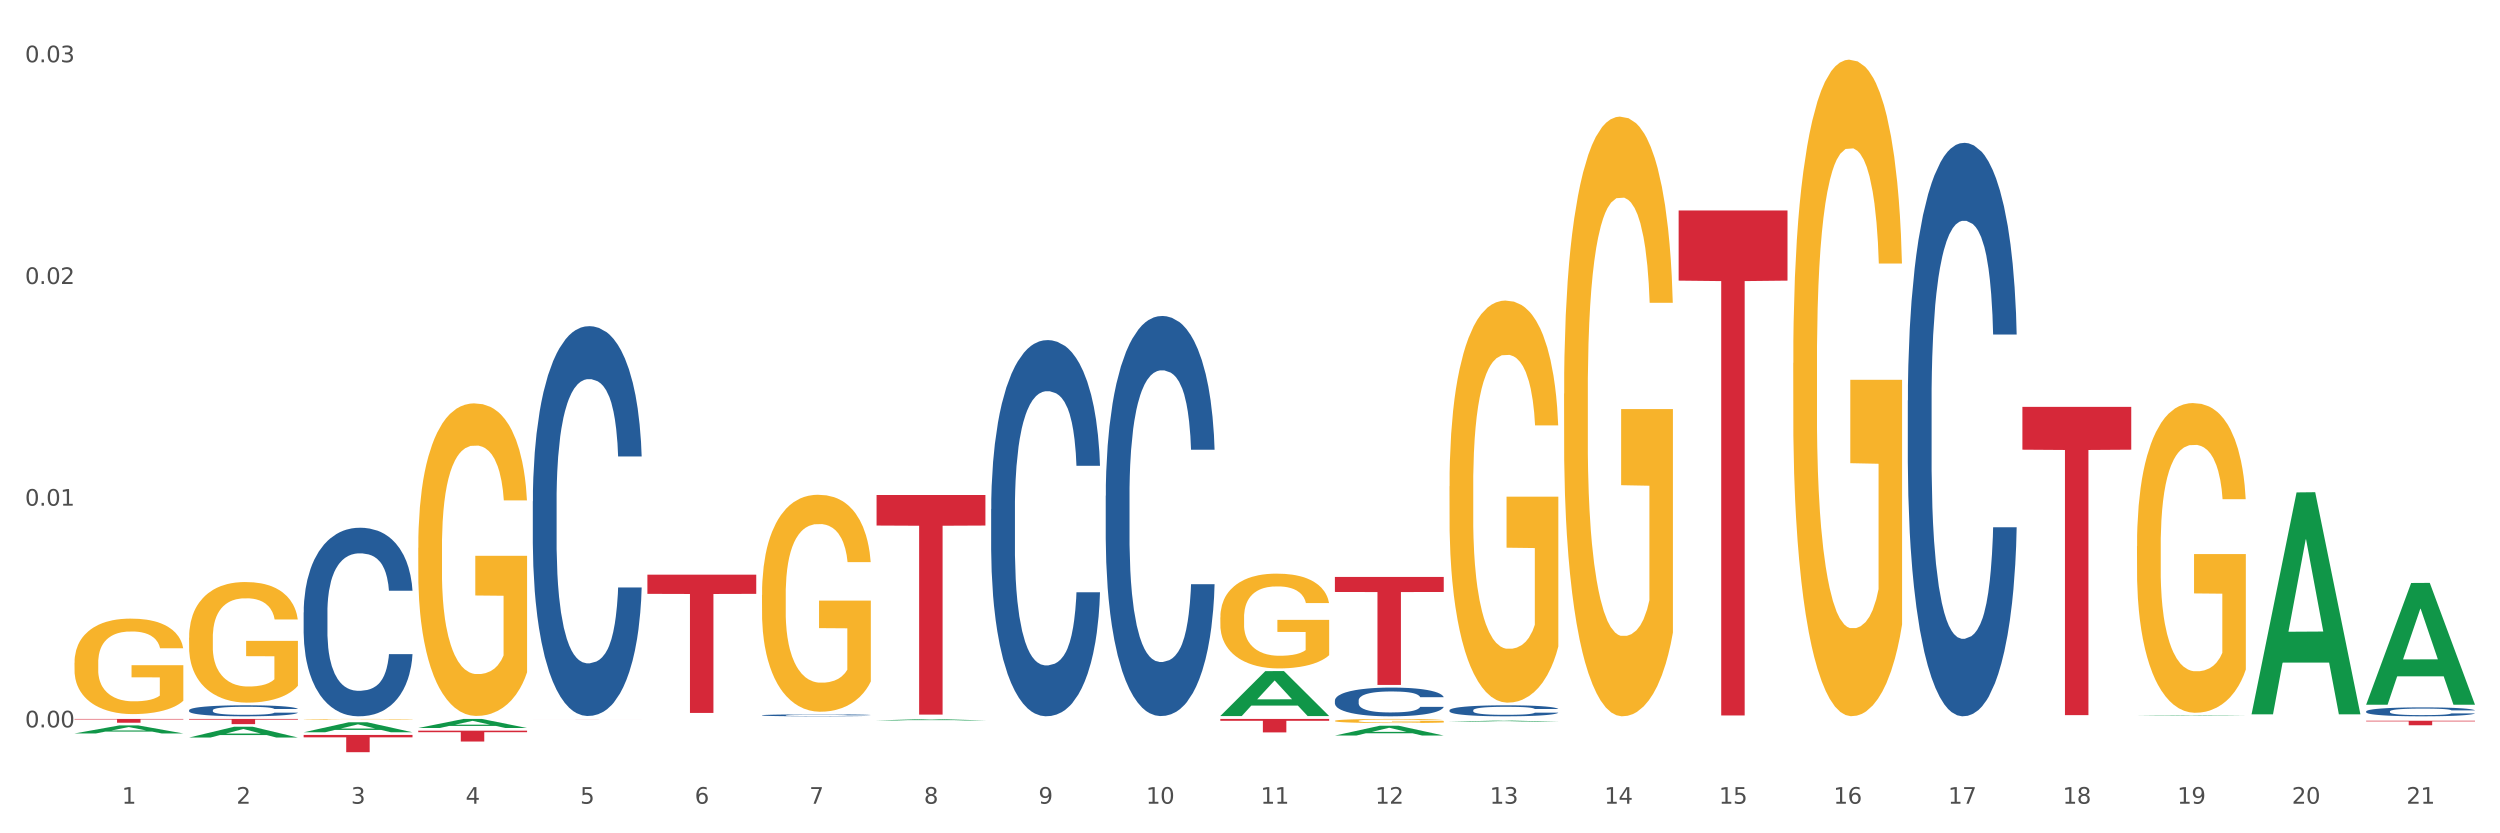 <?xml version="1.0" encoding="utf-8" standalone="no"?>
<!DOCTYPE svg PUBLIC "-//W3C//DTD SVG 1.1//EN"
  "http://www.w3.org/Graphics/SVG/1.1/DTD/svg11.dtd">
<svg xmlns:xlink="http://www.w3.org/1999/xlink" width="1080pt" height="360pt" viewBox="0 0 1080 360" xmlns="http://www.w3.org/2000/svg" version="1.1">
 <rect x="0" y="0" width="1080" height="360" fill="#333333" stroke="none"/>
 <defs>
  <style type="text/css">*{stroke-linejoin: round; stroke-linecap: butt}</style>
 </defs>
 <g id="figure_1">
  <g id="patch_1">
   <path d="M 0 360 
L 1080 360 
L 1080 0 
L 0 0 
z
" style="fill: #ffffff; stroke: #ffffff; stroke-linejoin: miter"/>
  </g>
  <g id="axes_1">
   <g id="matplotlib.axis_1">
    <g id="xtick_1">
     <g id="text_1">
      <!-- 1 -->
      <g style="fill: #4d4d4d" transform="translate(52.633 347.204) scale(0.096 -0.096)">
       <defs>
        <path id="DejaVuSans-31" d="M 794 531 
L 1825 531 
L 1825 4091 
L 703 3866 
L 703 4441 
L 1819 4666 
L 2450 4666 
L 2450 531 
L 3481 531 
L 3481 0 
L 794 0 
L 794 531 
z
" transform="scale(0.016)"/>
       </defs>
       <use xlink:href="#DejaVuSans-31"/>
      </g>
     </g>
    </g>
    <g id="xtick_2">
     <g id="text_2">
      <!-- 2 -->
      <g style="fill: #4d4d4d" transform="translate(102.133 347.204) scale(0.096 -0.096)">
       <defs>
        <path id="DejaVuSans-32" d="M 1228 531 
L 3431 531 
L 3431 0 
L 469 0 
L 469 531 
Q 828 903 1448 1529 
Q 2069 2156 2228 2338 
Q 2531 2678 2651 2914 
Q 2772 3150 2772 3378 
Q 2772 3750 2511 3984 
Q 2250 4219 1831 4219 
Q 1534 4219 1204 4116 
Q 875 4013 500 3803 
L 500 4441 
Q 881 4594 1212 4672 
Q 1544 4750 1819 4750 
Q 2544 4750 2975 4387 
Q 3406 4025 3406 3419 
Q 3406 3131 3298 2873 
Q 3191 2616 2906 2266 
Q 2828 2175 2409 1742 
Q 1991 1309 1228 531 
z
" transform="scale(0.016)"/>
       </defs>
       <use xlink:href="#DejaVuSans-32"/>
      </g>
     </g>
    </g>
    <g id="xtick_3">
     <g id="text_3">
      <!-- 3 -->
      <g style="fill: #4d4d4d" transform="translate(151.633 347.204) scale(0.096 -0.096)">
       <defs>
        <path id="DejaVuSans-33" d="M 2597 2516 
Q 3050 2419 3304 2112 
Q 3559 1806 3559 1356 
Q 3559 666 3084 287 
Q 2609 -91 1734 -91 
Q 1441 -91 1130 -33 
Q 819 25 488 141 
L 488 750 
Q 750 597 1062 519 
Q 1375 441 1716 441 
Q 2309 441 2620 675 
Q 2931 909 2931 1356 
Q 2931 1769 2642 2001 
Q 2353 2234 1838 2234 
L 1294 2234 
L 1294 2753 
L 1863 2753 
Q 2328 2753 2575 2939 
Q 2822 3125 2822 3475 
Q 2822 3834 2567 4026 
Q 2313 4219 1838 4219 
Q 1578 4219 1281 4162 
Q 984 4106 628 3988 
L 628 4550 
Q 988 4650 1302 4700 
Q 1616 4750 1894 4750 
Q 2613 4750 3031 4423 
Q 3450 4097 3450 3541 
Q 3450 3153 3228 2886 
Q 3006 2619 2597 2516 
z
" transform="scale(0.016)"/>
       </defs>
       <use xlink:href="#DejaVuSans-33"/>
      </g>
     </g>
    </g>
    <g id="xtick_4">
     <g id="text_4">
      <!-- 4 -->
      <g style="fill: #4d4d4d" transform="translate(201.133 347.204) scale(0.096 -0.096)">
       <defs>
        <path id="DejaVuSans-34" d="M 2419 4116 
L 825 1625 
L 2419 1625 
L 2419 4116 
z
M 2253 4666 
L 3047 4666 
L 3047 1625 
L 3713 1625 
L 3713 1100 
L 3047 1100 
L 3047 0 
L 2419 0 
L 2419 1100 
L 313 1100 
L 313 1709 
L 2253 4666 
z
" transform="scale(0.016)"/>
       </defs>
       <use xlink:href="#DejaVuSans-34"/>
      </g>
     </g>
    </g>
    <g id="xtick_5">
     <g id="text_5">
      <!-- 5 -->
      <g style="fill: #4d4d4d" transform="translate(250.633 347.204) scale(0.096 -0.096)">
       <defs>
        <path id="DejaVuSans-35" d="M 691 4666 
L 3169 4666 
L 3169 4134 
L 1269 4134 
L 1269 2991 
Q 1406 3038 1543 3061 
Q 1681 3084 1819 3084 
Q 2600 3084 3056 2656 
Q 3513 2228 3513 1497 
Q 3513 744 3044 326 
Q 2575 -91 1722 -91 
Q 1428 -91 1123 -41 
Q 819 9 494 109 
L 494 744 
Q 775 591 1075 516 
Q 1375 441 1709 441 
Q 2250 441 2565 725 
Q 2881 1009 2881 1497 
Q 2881 1984 2565 2268 
Q 2250 2553 1709 2553 
Q 1456 2553 1204 2497 
Q 953 2441 691 2322 
L 691 4666 
z
" transform="scale(0.016)"/>
       </defs>
       <use xlink:href="#DejaVuSans-35"/>
      </g>
     </g>
    </g>
    <g id="xtick_6">
     <g id="text_6">
      <!-- 6 -->
      <g style="fill: #4d4d4d" transform="translate(300.134 347.204) scale(0.096 -0.096)">
       <defs>
        <path id="DejaVuSans-36" d="M 2113 2584 
Q 1688 2584 1439 2293 
Q 1191 2003 1191 1497 
Q 1191 994 1439 701 
Q 1688 409 2113 409 
Q 2538 409 2786 701 
Q 3034 994 3034 1497 
Q 3034 2003 2786 2293 
Q 2538 2584 2113 2584 
z
M 3366 4563 
L 3366 3988 
Q 3128 4100 2886 4159 
Q 2644 4219 2406 4219 
Q 1781 4219 1451 3797 
Q 1122 3375 1075 2522 
Q 1259 2794 1537 2939 
Q 1816 3084 2150 3084 
Q 2853 3084 3261 2657 
Q 3669 2231 3669 1497 
Q 3669 778 3244 343 
Q 2819 -91 2113 -91 
Q 1303 -91 875 529 
Q 447 1150 447 2328 
Q 447 3434 972 4092 
Q 1497 4750 2381 4750 
Q 2619 4750 2861 4703 
Q 3103 4656 3366 4563 
z
" transform="scale(0.016)"/>
       </defs>
       <use xlink:href="#DejaVuSans-36"/>
      </g>
     </g>
    </g>
    <g id="xtick_7">
     <g id="text_7">
      <!-- 7 -->
      <g style="fill: #4d4d4d" transform="translate(349.634 347.204) scale(0.096 -0.096)">
       <defs>
        <path id="DejaVuSans-37" d="M 525 4666 
L 3525 4666 
L 3525 4397 
L 1831 0 
L 1172 0 
L 2766 4134 
L 525 4134 
L 525 4666 
z
" transform="scale(0.016)"/>
       </defs>
       <use xlink:href="#DejaVuSans-37"/>
      </g>
     </g>
    </g>
    <g id="xtick_8">
     <g id="text_8">
      <!-- 8 -->
      <g style="fill: #4d4d4d" transform="translate(399.134 347.204) scale(0.096 -0.096)">
       <defs>
        <path id="DejaVuSans-38" d="M 2034 2216 
Q 1584 2216 1326 1975 
Q 1069 1734 1069 1313 
Q 1069 891 1326 650 
Q 1584 409 2034 409 
Q 2484 409 2743 651 
Q 3003 894 3003 1313 
Q 3003 1734 2745 1975 
Q 2488 2216 2034 2216 
z
M 1403 2484 
Q 997 2584 770 2862 
Q 544 3141 544 3541 
Q 544 4100 942 4425 
Q 1341 4750 2034 4750 
Q 2731 4750 3128 4425 
Q 3525 4100 3525 3541 
Q 3525 3141 3298 2862 
Q 3072 2584 2669 2484 
Q 3125 2378 3379 2068 
Q 3634 1759 3634 1313 
Q 3634 634 3220 271 
Q 2806 -91 2034 -91 
Q 1263 -91 848 271 
Q 434 634 434 1313 
Q 434 1759 690 2068 
Q 947 2378 1403 2484 
z
M 1172 3481 
Q 1172 3119 1398 2916 
Q 1625 2713 2034 2713 
Q 2441 2713 2670 2916 
Q 2900 3119 2900 3481 
Q 2900 3844 2670 4047 
Q 2441 4250 2034 4250 
Q 1625 4250 1398 4047 
Q 1172 3844 1172 3481 
z
" transform="scale(0.016)"/>
       </defs>
       <use xlink:href="#DejaVuSans-38"/>
      </g>
     </g>
    </g>
    <g id="xtick_9">
     <g id="text_9">
      <!-- 9 -->
      <g style="fill: #4d4d4d" transform="translate(448.634 347.204) scale(0.096 -0.096)">
       <defs>
        <path id="DejaVuSans-39" d="M 703 97 
L 703 672 
Q 941 559 1184 500 
Q 1428 441 1663 441 
Q 2288 441 2617 861 
Q 2947 1281 2994 2138 
Q 2813 1869 2534 1725 
Q 2256 1581 1919 1581 
Q 1219 1581 811 2004 
Q 403 2428 403 3163 
Q 403 3881 828 4315 
Q 1253 4750 1959 4750 
Q 2769 4750 3195 4129 
Q 3622 3509 3622 2328 
Q 3622 1225 3098 567 
Q 2575 -91 1691 -91 
Q 1453 -91 1209 -44 
Q 966 3 703 97 
z
M 1959 2075 
Q 2384 2075 2632 2365 
Q 2881 2656 2881 3163 
Q 2881 3666 2632 3958 
Q 2384 4250 1959 4250 
Q 1534 4250 1286 3958 
Q 1038 3666 1038 3163 
Q 1038 2656 1286 2365 
Q 1534 2075 1959 2075 
z
" transform="scale(0.016)"/>
       </defs>
       <use xlink:href="#DejaVuSans-39"/>
      </g>
     </g>
    </g>
    <g id="xtick_10">
     <g id="text_10">
      <!-- 10 -->
      <g style="fill: #4d4d4d" transform="translate(495.079 347.204) scale(0.096 -0.096)">
       <defs>
        <path id="DejaVuSans-30" d="M 2034 4250 
Q 1547 4250 1301 3770 
Q 1056 3291 1056 2328 
Q 1056 1369 1301 889 
Q 1547 409 2034 409 
Q 2525 409 2770 889 
Q 3016 1369 3016 2328 
Q 3016 3291 2770 3770 
Q 2525 4250 2034 4250 
z
M 2034 4750 
Q 2819 4750 3233 4129 
Q 3647 3509 3647 2328 
Q 3647 1150 3233 529 
Q 2819 -91 2034 -91 
Q 1250 -91 836 529 
Q 422 1150 422 2328 
Q 422 3509 836 4129 
Q 1250 4750 2034 4750 
z
" transform="scale(0.016)"/>
       </defs>
       <use xlink:href="#DejaVuSans-31"/>
       <use xlink:href="#DejaVuSans-30" transform="translate(63.623 0)"/>
      </g>
     </g>
    </g>
    <g id="xtick_11">
     <g id="text_11">
      <!-- 11 -->
      <g style="fill: #4d4d4d" transform="translate(544.58 347.204) scale(0.096 -0.096)">
       <use xlink:href="#DejaVuSans-31"/>
       <use xlink:href="#DejaVuSans-31" transform="translate(63.623 0)"/>
      </g>
     </g>
    </g>
    <g id="xtick_12">
     <g id="text_12">
      <!-- 12 -->
      <g style="fill: #4d4d4d" transform="translate(594.08 347.204) scale(0.096 -0.096)">
       <use xlink:href="#DejaVuSans-31"/>
       <use xlink:href="#DejaVuSans-32" transform="translate(63.623 0)"/>
      </g>
     </g>
    </g>
    <g id="xtick_13">
     <g id="text_13">
      <!-- 13 -->
      <g style="fill: #4d4d4d" transform="translate(643.58 347.204) scale(0.096 -0.096)">
       <use xlink:href="#DejaVuSans-31"/>
       <use xlink:href="#DejaVuSans-33" transform="translate(63.623 0)"/>
      </g>
     </g>
    </g>
    <g id="xtick_14">
     <g id="text_14">
      <!-- 14 -->
      <g style="fill: #4d4d4d" transform="translate(693.08 347.204) scale(0.096 -0.096)">
       <use xlink:href="#DejaVuSans-31"/>
       <use xlink:href="#DejaVuSans-34" transform="translate(63.623 0)"/>
      </g>
     </g>
    </g>
    <g id="xtick_15">
     <g id="text_15">
      <!-- 15 -->
      <g style="fill: #4d4d4d" transform="translate(742.58 347.204) scale(0.096 -0.096)">
       <use xlink:href="#DejaVuSans-31"/>
       <use xlink:href="#DejaVuSans-35" transform="translate(63.623 0)"/>
      </g>
     </g>
    </g>
    <g id="xtick_16">
     <g id="text_16">
      <!-- 16 -->
      <g style="fill: #4d4d4d" transform="translate(792.08 347.204) scale(0.096 -0.096)">
       <use xlink:href="#DejaVuSans-31"/>
       <use xlink:href="#DejaVuSans-36" transform="translate(63.623 0)"/>
      </g>
     </g>
    </g>
    <g id="xtick_17">
     <g id="text_17">
      <!-- 17 -->
      <g style="fill: #4d4d4d" transform="translate(841.58 347.204) scale(0.096 -0.096)">
       <use xlink:href="#DejaVuSans-31"/>
       <use xlink:href="#DejaVuSans-37" transform="translate(63.623 0)"/>
      </g>
     </g>
    </g>
    <g id="xtick_18">
     <g id="text_18">
      <!-- 18 -->
      <g style="fill: #4d4d4d" transform="translate(891.08 347.204) scale(0.096 -0.096)">
       <use xlink:href="#DejaVuSans-31"/>
       <use xlink:href="#DejaVuSans-38" transform="translate(63.623 0)"/>
      </g>
     </g>
    </g>
    <g id="xtick_19">
     <g id="text_19">
      <!-- 19 -->
      <g style="fill: #4d4d4d" transform="translate(940.58 347.204) scale(0.096 -0.096)">
       <use xlink:href="#DejaVuSans-31"/>
       <use xlink:href="#DejaVuSans-39" transform="translate(63.623 0)"/>
      </g>
     </g>
    </g>
    <g id="xtick_20">
     <g id="text_20">
      <!-- 20 -->
      <g style="fill: #4d4d4d" transform="translate(990.08 347.204) scale(0.096 -0.096)">
       <use xlink:href="#DejaVuSans-32"/>
       <use xlink:href="#DejaVuSans-30" transform="translate(63.623 0)"/>
      </g>
     </g>
    </g>
    <g id="xtick_21">
     <g id="text_21">
      <!-- 21 -->
      <g style="fill: #4d4d4d" transform="translate(1039.58 347.204) scale(0.096 -0.096)">
       <use xlink:href="#DejaVuSans-32"/>
       <use xlink:href="#DejaVuSans-31" transform="translate(63.623 0)"/>
      </g>
     </g>
    </g>
    <g id="xtick_22"/>
    <g id="xtick_23"/>
    <g id="xtick_24"/>
    <g id="xtick_25"/>
    <g id="xtick_26"/>
    <g id="xtick_27"/>
    <g id="xtick_28"/>
    <g id="xtick_29"/>
    <g id="xtick_30"/>
    <g id="xtick_31"/>
    <g id="xtick_32"/>
    <g id="xtick_33"/>
    <g id="xtick_34"/>
    <g id="xtick_35"/>
    <g id="xtick_36"/>
    <g id="xtick_37"/>
    <g id="xtick_38"/>
    <g id="xtick_39"/>
    <g id="xtick_40"/>
    <g id="xtick_41"/>
   </g>
   <g id="matplotlib.axis_2">
    <g id="ytick_1">
     <g id="text_22">
      <!-- 0.00 -->
      <g style="fill: #4d4d4d" transform="translate(10.8 314.235) scale(0.096 -0.096)">
       <defs>
        <path id="DejaVuSans-2e" d="M 684 794 
L 1344 794 
L 1344 0 
L 684 0 
L 684 794 
z
" transform="scale(0.016)"/>
       </defs>
       <use xlink:href="#DejaVuSans-30"/>
       <use xlink:href="#DejaVuSans-2e" transform="translate(63.623 0)"/>
       <use xlink:href="#DejaVuSans-30" transform="translate(95.41 0)"/>
       <use xlink:href="#DejaVuSans-30" transform="translate(159.033 0)"/>
      </g>
     </g>
    </g>
    <g id="ytick_2">
     <g id="text_23">
      <!-- 0.01 -->
      <g style="fill: #4d4d4d" transform="translate(10.8 218.458) scale(0.096 -0.096)">
       <use xlink:href="#DejaVuSans-30"/>
       <use xlink:href="#DejaVuSans-2e" transform="translate(63.623 0)"/>
       <use xlink:href="#DejaVuSans-30" transform="translate(95.41 0)"/>
       <use xlink:href="#DejaVuSans-31" transform="translate(159.033 0)"/>
      </g>
     </g>
    </g>
    <g id="ytick_3">
     <g id="text_24">
      <!-- 0.02 -->
      <g style="fill: #4d4d4d" transform="translate(10.8 122.681) scale(0.096 -0.096)">
       <use xlink:href="#DejaVuSans-30"/>
       <use xlink:href="#DejaVuSans-2e" transform="translate(63.623 0)"/>
       <use xlink:href="#DejaVuSans-30" transform="translate(95.41 0)"/>
       <use xlink:href="#DejaVuSans-32" transform="translate(159.033 0)"/>
      </g>
     </g>
    </g>
    <g id="ytick_4">
     <g id="text_25">
      <!-- 0.03 -->
      <g style="fill: #4d4d4d" transform="translate(10.8 26.904) scale(0.096 -0.096)">
       <use xlink:href="#DejaVuSans-30"/>
       <use xlink:href="#DejaVuSans-2e" transform="translate(63.623 0)"/>
       <use xlink:href="#DejaVuSans-30" transform="translate(95.41 0)"/>
       <use xlink:href="#DejaVuSans-33" transform="translate(159.033 0)"/>
      </g>
     </g>
    </g>
    <g id="ytick_5"/>
    <g id="ytick_6"/>
    <g id="ytick_7"/>
   </g>
   <g id="PolyCollection_1">
    <path d="M 32.175 316.849 
L 32.223 316.845 
L 51.615 313.366 
L 59.663 313.362 
L 79.2 316.855 
L 69.892 316.855 
L 65.674 316.042 
L 45.652 316.042 
L 45.507 316.055 
L 41.435 316.855 
L 32.175 316.855 
L 32.175 316.849 
L 48.173 315.556 
L 63.153 315.553 
L 55.736 314.107 
L 55.639 314.1 
L 55.542 314.11 
L 48.125 315.553 
L 48.173 315.556 
L 32.175 316.849 
z
" clip-path="url(#p2b1656a9a9)" style="fill: #109648"/>
    <path d="M 725.175 90.91 
L 772.2 90.91 
L 772.2 121.23 
L 753.702 121.434 
L 753.702 309.089 
L 743.562 309.089 
L 743.562 121.434 
L 725.175 121.23 
L 725.175 91.115 
L 725.175 90.91 
z
" clip-path="url(#p2b1656a9a9)" style="fill: #d62839"/>
    <path d="M 576.675 249.245 
L 623.7 249.245 
L 623.7 255.728 
L 605.202 255.771 
L 605.202 295.892 
L 595.062 295.892 
L 595.062 255.771 
L 576.675 255.728 
L 576.675 249.289 
L 576.675 249.245 
z
" clip-path="url(#p2b1656a9a9)" style="fill: #d62839"/>
    <path d="M 527.175 310.588 
L 574.2 310.588 
L 574.2 311.395 
L 555.702 311.4 
L 555.702 316.394 
L 545.562 316.394 
L 545.562 311.4 
L 527.175 311.395 
L 527.175 310.594 
L 527.175 310.588 
z
" clip-path="url(#p2b1656a9a9)" style="fill: #d62839"/>
    <path d="M 378.675 213.854 
L 425.7 213.854 
L 425.7 227.036 
L 407.202 227.125 
L 407.202 308.712 
L 397.062 308.712 
L 397.062 227.125 
L 378.675 227.036 
L 378.675 213.943 
L 378.675 213.854 
z
" clip-path="url(#p2b1656a9a9)" style="fill: #d62839"/>
    <path d="M 279.675 248.246 
L 326.7 248.246 
L 326.7 256.546 
L 308.202 256.602 
L 308.202 307.973 
L 298.062 307.973 
L 298.062 256.602 
L 279.675 256.546 
L 279.675 248.302 
L 279.675 248.246 
z
" clip-path="url(#p2b1656a9a9)" style="fill: #d62839"/>
    <path d="M 230.175 310.96 
L 277.2 310.96 
L 277.2 310.965 
L 258.702 310.965 
L 258.702 310.995 
L 248.562 310.995 
L 248.562 310.965 
L 230.175 310.965 
L 230.175 310.96 
L 230.175 310.96 
z
" clip-path="url(#p2b1656a9a9)" style="fill: #d62839"/>
    <path d="M 180.675 315.646 
L 227.7 315.646 
L 227.7 316.299 
L 209.202 316.303 
L 209.202 320.341 
L 199.062 320.341 
L 199.062 316.303 
L 180.675 316.299 
L 180.675 315.651 
L 180.675 315.646 
z
" clip-path="url(#p2b1656a9a9)" style="fill: #d62839"/>
    <path d="M 131.175 317.487 
L 178.2 317.487 
L 178.2 318.524 
L 159.702 318.531 
L 159.702 324.95 
L 149.562 324.95 
L 149.562 318.531 
L 131.175 318.524 
L 131.175 317.494 
L 131.175 317.487 
z
" clip-path="url(#p2b1656a9a9)" style="fill: #d62839"/>
    <path d="M 81.675 310.588 
L 128.7 310.588 
L 128.7 310.898 
L 110.202 310.9 
L 110.202 312.814 
L 100.062 312.814 
L 100.062 310.9 
L 81.675 310.898 
L 81.675 310.59 
L 81.675 310.588 
z
" clip-path="url(#p2b1656a9a9)" style="fill: #d62839"/>
    <path d="M 32.175 310.588 
L 79.2 310.588 
L 79.2 310.815 
L 60.702 310.817 
L 60.702 312.223 
L 50.562 312.223 
L 50.562 310.817 
L 32.175 310.815 
L 32.175 310.59 
L 32.175 310.588 
z
" clip-path="url(#p2b1656a9a9)" style="fill: #d62839"/>
    <path d="M 131.175 264.583 
L 131.231 264.509 
L 131.231 262.426 
L 131.397 259.598 
L 132.009 254.39 
L 132.787 250.447 
L 134.121 245.834 
L 134.844 243.899 
L 135.789 241.741 
L 137.734 238.244 
L 139.957 235.268 
L 141.514 233.631 
L 142.681 232.59 
L 145.294 230.73 
L 146.794 229.911 
L 148.351 229.242 
L 149.685 228.795 
L 151.908 228.274 
L 153.687 228.051 
L 155.744 227.977 
L 157.467 228.051 
L 159.746 228.349 
L 163.081 229.242 
L 164.359 229.762 
L 166.082 230.655 
L 167.861 231.846 
L 169.306 233.036 
L 170.974 234.747 
L 172.697 236.98 
L 174.365 239.807 
L 175.532 242.411 
L 176.477 245.164 
L 177.311 248.512 
L 177.922 252.158 
L 178.2 255.208 
L 168.028 255.208 
L 167.75 252.456 
L 167.194 249.479 
L 166.638 247.47 
L 166.027 245.834 
L 165.082 243.973 
L 164.248 242.783 
L 162.859 241.369 
L 161.58 240.477 
L 160.524 239.956 
L 159.245 239.509 
L 156.522 239.063 
L 154.576 239.063 
L 153.353 239.212 
L 151.853 239.584 
L 150.574 240.104 
L 149.073 240.997 
L 147.906 241.965 
L 146.739 243.229 
L 146.072 244.122 
L 145.071 245.759 
L 144.404 247.098 
L 143.515 249.405 
L 143.015 251.042 
L 142.125 255.283 
L 141.736 258.408 
L 141.569 260.566 
L 141.458 262.946 
L 141.458 274.553 
L 141.792 279.762 
L 142.07 281.994 
L 142.514 284.524 
L 143.348 287.797 
L 144.571 290.997 
L 145.849 293.303 
L 146.906 294.717 
L 147.906 295.759 
L 148.907 296.577 
L 150.13 297.321 
L 151.13 297.767 
L 152.631 298.214 
L 154.41 298.437 
L 155.799 298.437 
L 158.634 298.065 
L 159.912 297.693 
L 161.135 297.172 
L 162.469 296.354 
L 163.526 295.461 
L 164.137 294.791 
L 165.137 293.378 
L 165.916 291.89 
L 166.583 290.178 
L 167.027 288.69 
L 167.528 286.458 
L 167.917 283.928 
L 168.028 282.589 
L 178.2 282.589 
L 177.978 285.268 
L 177.589 287.872 
L 176.81 291.369 
L 176.199 293.378 
L 175.254 295.833 
L 174.253 297.916 
L 172.864 300.223 
L 171.585 301.934 
L 170.251 303.422 
L 168.806 304.761 
L 166.194 306.622 
L 165.249 307.142 
L 163.248 308.035 
L 161.691 308.556 
L 159.412 309.077 
L 157.078 309.374 
L 154.632 309.449 
L 152.464 309.3 
L 150.074 308.854 
L 148.573 308.407 
L 146.906 307.738 
L 144.96 306.696 
L 143.126 305.431 
L 141.403 303.943 
L 139.791 302.232 
L 138.29 300.297 
L 136.344 297.098 
L 134.899 293.973 
L 133.843 291.071 
L 133.12 288.616 
L 132.398 285.491 
L 132.009 283.333 
L 131.397 278.125 
L 131.175 273.289 
L 131.175 264.583 
z
" clip-path="url(#p2b1656a9a9)" style="fill: #255c99"/>
    <path d="M 923.175 235.949 
L 923.231 235.827 
L 923.231 231.428 
L 923.342 227.64 
L 923.897 218.475 
L 924.73 210.899 
L 925.34 206.866 
L 925.951 203.567 
L 926.673 200.267 
L 927.561 196.846 
L 929.171 191.836 
L 930.17 189.27 
L 931.392 186.581 
L 933.613 182.671 
L 935.223 180.471 
L 936.888 178.638 
L 939.609 176.439 
L 941.385 175.461 
L 943.273 174.728 
L 945.549 174.239 
L 947.27 174.117 
L 951.046 174.484 
L 954.266 175.584 
L 955.82 176.439 
L 957.819 177.905 
L 958.874 178.883 
L 960.595 180.838 
L 962.372 183.404 
L 963.593 185.604 
L 965.425 189.758 
L 966.813 193.913 
L 968.09 199.045 
L 968.756 202.589 
L 969.256 205.888 
L 969.7 209.677 
L 970.144 215.664 
L 960.151 215.664 
L 959.762 211.387 
L 959.152 207.355 
L 958.263 203.444 
L 957.486 201.001 
L 956.154 197.946 
L 954.932 195.99 
L 953.655 194.524 
L 952.101 193.302 
L 950.879 192.691 
L 949.158 192.202 
L 945.771 192.325 
L 943.495 193.302 
L 941.941 194.524 
L 940.941 195.624 
L 940.053 196.846 
L 939.054 198.557 
L 937.888 201.123 
L 937.055 203.444 
L 936.222 206.377 
L 935.556 209.31 
L 934.945 212.731 
L 934.445 216.397 
L 934.057 220.186 
L 933.724 224.829 
L 933.446 232.527 
L 933.446 249.268 
L 933.557 253.057 
L 933.835 258.067 
L 934.168 261.855 
L 934.723 266.376 
L 935.223 269.431 
L 936.167 273.83 
L 937.221 277.496 
L 938.054 279.818 
L 938.887 281.773 
L 940.331 284.461 
L 941.941 286.661 
L 943.329 288.005 
L 945.216 289.227 
L 946.493 289.716 
L 947.604 289.96 
L 950.324 289.96 
L 952.267 289.594 
L 954.432 288.738 
L 956.098 287.638 
L 957.486 286.294 
L 959.041 284.095 
L 960.04 282.017 
L 960.04 256.478 
L 947.826 256.356 
L 947.826 239.37 
L 970.2 239.37 
L 970.2 289.227 
L 969.256 291.793 
L 968.201 294.115 
L 967.091 296.192 
L 965.425 298.758 
L 963.427 301.202 
L 961.65 302.913 
L 959.762 304.379 
L 957.542 305.724 
L 954.655 306.946 
L 952.878 307.434 
L 950.657 307.801 
L 948.048 307.923 
L 945.771 307.679 
L 943.551 307.068 
L 941.219 305.968 
L 938.943 304.379 
L 937.221 302.791 
L 935.5 300.836 
L 933.668 298.27 
L 932.225 295.826 
L 931.114 293.626 
L 929.893 290.816 
L 928.56 287.15 
L 927.561 283.85 
L 926.673 280.429 
L 925.729 276.03 
L 925.063 272.242 
L 924.396 267.476 
L 924.008 263.932 
L 923.564 258.433 
L 923.231 250.735 
L 923.175 235.949 
z
" clip-path="url(#p2b1656a9a9)" style="fill: #f7b32b"/>
    <path d="M 774.675 156.834 
L 774.731 156.575 
L 774.731 147.25 
L 774.842 139.219 
L 775.397 119.791 
L 776.23 103.731 
L 776.84 95.182 
L 777.451 88.188 
L 778.173 81.194 
L 779.061 73.941 
L 780.671 63.32 
L 781.67 57.881 
L 782.892 52.182 
L 785.113 43.892 
L 786.723 39.23 
L 788.388 35.344 
L 791.109 30.681 
L 792.885 28.609 
L 794.773 27.055 
L 797.049 26.019 
L 798.77 25.759 
L 802.546 26.537 
L 805.766 28.868 
L 807.32 30.681 
L 809.319 33.79 
L 810.374 35.862 
L 812.095 40.007 
L 813.872 45.447 
L 815.093 50.109 
L 816.925 58.917 
L 818.313 67.724 
L 819.59 78.604 
L 820.256 86.116 
L 820.756 93.11 
L 821.2 101.14 
L 821.644 113.833 
L 811.651 113.833 
L 811.262 104.767 
L 810.652 96.219 
L 809.763 87.929 
L 808.986 82.748 
L 807.654 76.272 
L 806.432 72.128 
L 805.155 69.019 
L 803.601 66.429 
L 802.379 65.134 
L 800.658 64.098 
L 797.271 64.357 
L 794.995 66.429 
L 793.441 69.019 
L 792.441 71.351 
L 791.553 73.941 
L 790.554 77.568 
L 789.388 83.008 
L 788.555 87.929 
L 787.722 94.146 
L 787.056 100.363 
L 786.445 107.616 
L 785.945 115.388 
L 785.557 123.418 
L 785.224 133.261 
L 784.946 149.581 
L 784.946 185.07 
L 785.057 193.1 
L 785.335 203.721 
L 785.668 211.751 
L 786.223 221.335 
L 786.723 227.811 
L 787.667 237.137 
L 788.721 244.908 
L 789.554 249.83 
L 790.387 253.975 
L 791.831 259.673 
L 793.441 264.336 
L 794.829 267.186 
L 796.716 269.776 
L 797.993 270.812 
L 799.104 271.33 
L 801.824 271.33 
L 803.767 270.553 
L 805.932 268.74 
L 807.598 266.408 
L 808.986 263.559 
L 810.541 258.896 
L 811.54 254.493 
L 811.54 200.353 
L 799.326 200.094 
L 799.326 164.087 
L 821.7 164.087 
L 821.7 269.776 
L 820.756 275.216 
L 819.701 280.138 
L 818.591 284.541 
L 816.925 289.981 
L 814.927 295.162 
L 813.15 298.789 
L 811.262 301.897 
L 809.042 304.747 
L 806.155 307.337 
L 804.378 308.373 
L 802.157 309.15 
L 799.548 309.409 
L 797.271 308.891 
L 795.051 307.596 
L 792.719 305.265 
L 790.443 301.897 
L 788.721 298.53 
L 787 294.385 
L 785.168 288.945 
L 783.725 283.764 
L 782.614 279.101 
L 781.393 273.144 
L 780.06 265.372 
L 779.061 258.378 
L 778.173 251.125 
L 777.229 241.8 
L 776.563 233.769 
L 775.896 223.667 
L 775.508 216.155 
L 775.064 204.498 
L 774.731 188.178 
L 774.675 156.834 
z
" clip-path="url(#p2b1656a9a9)" style="fill: #f7b32b"/>
    <path d="M 675.675 170.089 
L 675.731 169.853 
L 675.731 161.335 
L 675.842 154 
L 676.397 136.255 
L 677.23 121.585 
L 677.84 113.777 
L 678.451 107.389 
L 679.173 101.001 
L 680.061 94.376 
L 681.671 84.675 
L 682.67 79.706 
L 683.892 74.501 
L 686.113 66.93 
L 687.723 62.671 
L 689.388 59.122 
L 692.109 54.863 
L 693.885 52.97 
L 695.773 51.551 
L 698.049 50.604 
L 699.77 50.368 
L 703.546 51.077 
L 706.766 53.207 
L 708.32 54.863 
L 710.319 57.702 
L 711.374 59.595 
L 713.095 63.381 
L 714.872 68.349 
L 716.093 72.608 
L 717.925 80.653 
L 719.313 88.697 
L 720.59 98.635 
L 721.256 105.496 
L 721.756 111.885 
L 722.2 119.219 
L 722.644 130.813 
L 712.651 130.813 
L 712.262 122.532 
L 711.652 114.724 
L 710.763 107.153 
L 709.986 102.42 
L 708.654 96.505 
L 707.432 92.72 
L 706.155 89.88 
L 704.601 87.514 
L 703.379 86.331 
L 701.658 85.385 
L 698.271 85.622 
L 695.995 87.514 
L 694.441 89.88 
L 693.441 92.01 
L 692.553 94.376 
L 691.554 97.688 
L 690.388 102.657 
L 689.555 107.153 
L 688.722 112.831 
L 688.056 118.509 
L 687.445 125.134 
L 686.945 132.233 
L 686.557 139.567 
L 686.224 148.558 
L 685.946 163.464 
L 685.946 195.879 
L 686.057 203.214 
L 686.335 212.914 
L 686.668 220.249 
L 687.223 229.004 
L 687.723 234.919 
L 688.667 243.436 
L 689.721 250.534 
L 690.554 255.03 
L 691.387 258.816 
L 692.831 264.021 
L 694.441 268.28 
L 695.829 270.882 
L 697.716 273.248 
L 698.993 274.195 
L 700.104 274.668 
L 702.824 274.668 
L 704.767 273.958 
L 706.932 272.302 
L 708.598 270.173 
L 709.986 267.57 
L 711.541 263.311 
L 712.54 259.289 
L 712.54 209.839 
L 700.326 209.602 
L 700.326 176.714 
L 722.7 176.714 
L 722.7 273.248 
L 721.756 278.217 
L 720.701 282.713 
L 719.591 286.735 
L 717.925 291.704 
L 715.927 296.436 
L 714.15 299.748 
L 712.262 302.587 
L 710.042 305.19 
L 707.155 307.556 
L 705.378 308.502 
L 703.157 309.212 
L 700.548 309.449 
L 698.271 308.976 
L 696.051 307.793 
L 693.719 305.663 
L 691.443 302.587 
L 689.721 299.511 
L 688 295.726 
L 686.168 290.757 
L 684.725 286.025 
L 683.614 281.766 
L 682.393 276.324 
L 681.06 269.226 
L 680.061 262.838 
L 679.173 256.213 
L 678.229 247.695 
L 677.563 240.361 
L 676.896 231.133 
L 676.508 224.271 
L 676.064 213.624 
L 675.731 198.718 
L 675.675 170.089 
z
" clip-path="url(#p2b1656a9a9)" style="fill: #f7b32b"/>
    <path d="M 626.175 210.108 
L 626.231 209.949 
L 626.231 204.238 
L 626.342 199.32 
L 626.897 187.421 
L 627.73 177.585 
L 628.34 172.35 
L 628.951 168.066 
L 629.673 163.783 
L 630.561 159.341 
L 632.171 152.836 
L 633.17 149.504 
L 634.392 146.014 
L 636.613 140.937 
L 638.223 138.082 
L 639.888 135.702 
L 642.609 132.846 
L 644.385 131.577 
L 646.273 130.625 
L 648.549 129.991 
L 650.27 129.832 
L 654.046 130.308 
L 657.266 131.736 
L 658.82 132.846 
L 660.819 134.75 
L 661.874 136.019 
L 663.595 138.558 
L 665.372 141.889 
L 666.593 144.745 
L 668.425 150.139 
L 669.813 155.533 
L 671.09 162.196 
L 671.756 166.797 
L 672.256 171.08 
L 672.7 175.999 
L 673.144 183.772 
L 663.151 183.772 
L 662.762 178.22 
L 662.152 172.984 
L 661.263 167.908 
L 660.486 164.735 
L 659.154 160.768 
L 657.932 158.23 
L 656.655 156.326 
L 655.101 154.74 
L 653.879 153.947 
L 652.158 153.312 
L 648.771 153.471 
L 646.495 154.74 
L 644.941 156.326 
L 643.941 157.754 
L 643.053 159.341 
L 642.054 161.562 
L 640.888 164.893 
L 640.055 167.908 
L 639.222 171.715 
L 638.556 175.523 
L 637.945 179.965 
L 637.445 184.724 
L 637.057 189.642 
L 636.724 195.671 
L 636.446 205.666 
L 636.446 227.4 
L 636.557 232.318 
L 636.835 238.823 
L 637.168 243.741 
L 637.723 249.611 
L 638.223 253.577 
L 639.167 259.288 
L 640.221 264.048 
L 641.054 267.062 
L 641.887 269.6 
L 643.331 273.091 
L 644.941 275.946 
L 646.329 277.691 
L 648.216 279.278 
L 649.493 279.912 
L 650.604 280.23 
L 653.324 280.23 
L 655.267 279.754 
L 657.432 278.643 
L 659.098 277.215 
L 660.486 275.47 
L 662.041 272.615 
L 663.04 269.918 
L 663.04 236.76 
L 650.826 236.602 
L 650.826 214.55 
L 673.2 214.55 
L 673.2 279.278 
L 672.256 282.609 
L 671.201 285.624 
L 670.091 288.321 
L 668.425 291.652 
L 666.427 294.825 
L 664.65 297.046 
L 662.762 298.95 
L 660.542 300.695 
L 657.655 302.282 
L 655.878 302.916 
L 653.657 303.392 
L 651.048 303.551 
L 648.771 303.234 
L 646.551 302.44 
L 644.219 301.013 
L 641.943 298.95 
L 640.221 296.888 
L 638.5 294.349 
L 636.668 291.018 
L 635.225 287.845 
L 634.114 284.989 
L 632.893 281.34 
L 631.56 276.581 
L 630.561 272.297 
L 629.673 267.855 
L 628.729 262.144 
L 628.063 257.226 
L 627.396 251.039 
L 627.008 246.438 
L 626.564 239.299 
L 626.231 229.304 
L 626.175 210.108 
z
" clip-path="url(#p2b1656a9a9)" style="fill: #f7b32b"/>
    <path d="M 576.675 311.409 
L 576.731 311.407 
L 576.731 311.349 
L 576.842 311.298 
L 577.397 311.177 
L 578.23 311.076 
L 578.84 311.023 
L 579.451 310.979 
L 580.173 310.935 
L 581.061 310.89 
L 582.671 310.823 
L 583.67 310.789 
L 584.892 310.754 
L 587.113 310.702 
L 588.723 310.672 
L 590.388 310.648 
L 593.109 310.619 
L 594.885 310.606 
L 596.773 310.596 
L 599.049 310.59 
L 600.77 310.588 
L 604.546 310.593 
L 607.766 310.608 
L 609.32 310.619 
L 611.319 310.638 
L 612.374 310.651 
L 614.095 310.677 
L 615.872 310.711 
L 617.093 310.741 
L 618.925 310.796 
L 620.313 310.851 
L 621.59 310.919 
L 622.256 310.966 
L 622.756 311.01 
L 623.2 311.06 
L 623.644 311.139 
L 613.651 311.139 
L 613.262 311.083 
L 612.652 311.029 
L 611.763 310.977 
L 610.986 310.945 
L 609.654 310.904 
L 608.432 310.878 
L 607.155 310.859 
L 605.601 310.843 
L 604.379 310.835 
L 602.658 310.828 
L 599.271 310.83 
L 596.995 310.843 
L 595.441 310.859 
L 594.441 310.874 
L 593.553 310.89 
L 592.554 310.912 
L 591.388 310.947 
L 590.555 310.977 
L 589.722 311.016 
L 589.056 311.055 
L 588.445 311.101 
L 587.945 311.149 
L 587.557 311.199 
L 587.224 311.261 
L 586.946 311.363 
L 586.946 311.585 
L 587.057 311.636 
L 587.335 311.702 
L 587.668 311.752 
L 588.223 311.812 
L 588.723 311.853 
L 589.667 311.911 
L 590.721 311.96 
L 591.554 311.991 
L 592.387 312.017 
L 593.831 312.052 
L 595.441 312.081 
L 596.829 312.099 
L 598.716 312.116 
L 599.993 312.122 
L 601.104 312.125 
L 603.824 312.125 
L 605.767 312.12 
L 607.932 312.109 
L 609.598 312.094 
L 610.986 312.077 
L 612.541 312.047 
L 613.54 312.02 
L 613.54 311.681 
L 601.326 311.679 
L 601.326 311.454 
L 623.7 311.454 
L 623.7 312.116 
L 622.756 312.15 
L 621.701 312.18 
L 620.591 312.208 
L 618.925 312.242 
L 616.927 312.274 
L 615.15 312.297 
L 613.262 312.317 
L 611.042 312.334 
L 608.155 312.351 
L 606.378 312.357 
L 604.157 312.362 
L 601.548 312.364 
L 599.271 312.36 
L 597.051 312.352 
L 594.719 312.338 
L 592.443 312.317 
L 590.721 312.295 
L 589 312.27 
L 587.168 312.236 
L 585.725 312.203 
L 584.614 312.174 
L 583.393 312.137 
L 582.06 312.088 
L 581.061 312.044 
L 580.173 311.999 
L 579.229 311.94 
L 578.563 311.89 
L 577.896 311.827 
L 577.508 311.78 
L 577.064 311.707 
L 576.731 311.605 
L 576.675 311.409 
z
" clip-path="url(#p2b1656a9a9)" style="fill: #f7b32b"/>
    <path d="M 527.175 266.734 
L 527.231 266.696 
L 527.231 265.35 
L 527.342 264.19 
L 527.897 261.385 
L 528.73 259.066 
L 529.34 257.831 
L 529.951 256.822 
L 530.673 255.812 
L 531.561 254.764 
L 533.171 253.231 
L 534.17 252.445 
L 535.392 251.622 
L 537.613 250.425 
L 539.223 249.752 
L 540.888 249.191 
L 543.609 248.518 
L 545.385 248.218 
L 547.273 247.994 
L 549.549 247.844 
L 551.27 247.807 
L 555.046 247.919 
L 558.266 248.256 
L 559.82 248.518 
L 561.819 248.967 
L 562.874 249.266 
L 564.595 249.864 
L 566.372 250.65 
L 567.593 251.323 
L 569.425 252.595 
L 570.813 253.867 
L 572.09 255.438 
L 572.756 256.522 
L 573.256 257.532 
L 573.7 258.692 
L 574.144 260.525 
L 564.151 260.525 
L 563.762 259.215 
L 563.152 257.981 
L 562.263 256.784 
L 561.486 256.036 
L 560.154 255.101 
L 558.932 254.502 
L 557.655 254.054 
L 556.101 253.68 
L 554.879 253.492 
L 553.158 253.343 
L 549.771 253.38 
L 547.495 253.68 
L 545.941 254.054 
L 544.941 254.39 
L 544.053 254.764 
L 543.054 255.288 
L 541.888 256.073 
L 541.055 256.784 
L 540.222 257.682 
L 539.556 258.58 
L 538.945 259.627 
L 538.445 260.749 
L 538.057 261.909 
L 537.724 263.33 
L 537.446 265.686 
L 537.446 270.811 
L 537.557 271.97 
L 537.835 273.504 
L 538.168 274.664 
L 538.723 276.048 
L 539.223 276.983 
L 540.167 278.329 
L 541.221 279.451 
L 542.054 280.162 
L 542.887 280.761 
L 544.331 281.583 
L 545.941 282.257 
L 547.329 282.668 
L 549.216 283.042 
L 550.493 283.192 
L 551.604 283.267 
L 554.324 283.267 
L 556.267 283.154 
L 558.432 282.893 
L 560.098 282.556 
L 561.486 282.145 
L 563.041 281.471 
L 564.04 280.835 
L 564.04 273.018 
L 551.826 272.98 
L 551.826 267.781 
L 574.2 267.781 
L 574.2 283.042 
L 573.256 283.828 
L 572.201 284.538 
L 571.091 285.174 
L 569.425 285.96 
L 567.427 286.708 
L 565.65 287.232 
L 563.762 287.68 
L 561.542 288.092 
L 558.655 288.466 
L 556.878 288.616 
L 554.657 288.728 
L 552.048 288.765 
L 549.771 288.69 
L 547.551 288.503 
L 545.219 288.167 
L 542.943 287.68 
L 541.221 287.194 
L 539.5 286.596 
L 537.668 285.81 
L 536.225 285.062 
L 535.114 284.389 
L 533.893 283.528 
L 532.56 282.406 
L 531.561 281.396 
L 530.673 280.349 
L 529.729 279.003 
L 529.063 277.843 
L 528.396 276.384 
L 528.008 275.299 
L 527.564 273.616 
L 527.231 271.26 
L 527.175 266.734 
z
" clip-path="url(#p2b1656a9a9)" style="fill: #f7b32b"/>
    <path d="M 230.175 216.569 
L 230.231 216.415 
L 230.231 212.108 
L 230.397 206.264 
L 231.009 195.497 
L 231.787 187.345 
L 233.121 177.809 
L 233.844 173.81 
L 234.789 169.35 
L 236.734 162.121 
L 238.957 155.969 
L 240.514 152.585 
L 241.681 150.432 
L 244.294 146.586 
L 245.794 144.895 
L 247.351 143.51 
L 248.685 142.588 
L 250.908 141.511 
L 252.687 141.049 
L 254.744 140.896 
L 256.467 141.049 
L 258.746 141.665 
L 262.081 143.51 
L 263.359 144.587 
L 265.082 146.433 
L 266.861 148.894 
L 268.306 151.355 
L 269.974 154.892 
L 271.697 159.506 
L 273.365 165.351 
L 274.532 170.734 
L 275.477 176.425 
L 276.311 183.346 
L 276.922 190.883 
L 277.2 197.189 
L 267.028 197.189 
L 266.75 191.498 
L 266.194 185.346 
L 265.638 181.193 
L 265.027 177.809 
L 264.082 173.964 
L 263.248 171.503 
L 261.859 168.581 
L 260.58 166.735 
L 259.524 165.659 
L 258.245 164.736 
L 255.522 163.813 
L 253.576 163.813 
L 252.353 164.12 
L 250.853 164.89 
L 249.574 165.966 
L 248.073 167.812 
L 246.906 169.811 
L 245.739 172.426 
L 245.072 174.272 
L 244.071 177.655 
L 243.404 180.424 
L 242.515 185.192 
L 242.015 188.576 
L 241.125 197.343 
L 240.736 203.803 
L 240.569 208.263 
L 240.458 213.185 
L 240.458 237.179 
L 240.792 247.945 
L 241.07 252.559 
L 241.514 257.789 
L 242.348 264.556 
L 243.571 271.17 
L 244.849 275.938 
L 245.906 278.86 
L 246.906 281.014 
L 247.907 282.706 
L 249.13 284.244 
L 250.13 285.166 
L 251.631 286.089 
L 253.41 286.551 
L 254.799 286.551 
L 257.634 285.782 
L 258.913 285.013 
L 260.135 283.936 
L 261.469 282.244 
L 262.526 280.398 
L 263.137 279.014 
L 264.137 276.092 
L 264.916 273.016 
L 265.583 269.478 
L 266.027 266.402 
L 266.528 261.788 
L 266.917 256.558 
L 267.028 253.79 
L 277.2 253.79 
L 276.978 259.327 
L 276.589 264.71 
L 275.81 271.939 
L 275.199 276.092 
L 274.254 281.167 
L 273.253 285.474 
L 271.864 290.242 
L 270.585 293.78 
L 269.251 296.856 
L 267.806 299.624 
L 265.194 303.469 
L 264.249 304.546 
L 262.248 306.392 
L 260.691 307.468 
L 258.412 308.545 
L 256.078 309.16 
L 253.632 309.314 
L 251.464 309.006 
L 249.074 308.084 
L 247.573 307.161 
L 245.906 305.777 
L 243.96 303.623 
L 242.126 301.009 
L 240.403 297.932 
L 238.791 294.395 
L 237.29 290.396 
L 235.344 283.782 
L 233.899 277.322 
L 232.843 271.324 
L 232.12 266.248 
L 231.398 259.788 
L 231.009 255.328 
L 230.397 244.561 
L 230.175 234.564 
L 230.175 216.569 
z
" clip-path="url(#p2b1656a9a9)" style="fill: #255c99"/>
    <path d="M 329.175 308.987 
L 329.231 308.987 
L 329.231 308.965 
L 329.397 308.936 
L 330.009 308.883 
L 330.787 308.842 
L 332.121 308.795 
L 332.844 308.775 
L 333.789 308.752 
L 335.734 308.716 
L 337.957 308.686 
L 339.514 308.669 
L 340.681 308.658 
L 343.294 308.639 
L 344.794 308.631 
L 346.351 308.624 
L 347.685 308.619 
L 349.908 308.614 
L 351.687 308.612 
L 353.744 308.611 
L 355.467 308.612 
L 357.746 308.615 
L 361.081 308.624 
L 362.359 308.629 
L 364.082 308.638 
L 365.861 308.651 
L 367.306 308.663 
L 368.974 308.68 
L 370.697 308.703 
L 372.365 308.733 
L 373.532 308.759 
L 374.477 308.788 
L 375.311 308.822 
L 375.922 308.86 
L 376.2 308.891 
L 366.028 308.891 
L 365.75 308.863 
L 365.194 308.832 
L 364.638 308.811 
L 364.027 308.795 
L 363.082 308.775 
L 362.248 308.763 
L 360.859 308.749 
L 359.58 308.739 
L 358.524 308.734 
L 357.245 308.729 
L 354.522 308.725 
L 352.576 308.725 
L 351.353 308.726 
L 349.853 308.73 
L 348.574 308.736 
L 347.073 308.745 
L 345.906 308.755 
L 344.739 308.768 
L 344.072 308.777 
L 343.071 308.794 
L 342.404 308.808 
L 341.515 308.831 
L 341.015 308.848 
L 340.125 308.892 
L 339.736 308.924 
L 339.569 308.946 
L 339.458 308.971 
L 339.458 309.09 
L 339.792 309.143 
L 340.07 309.166 
L 340.514 309.192 
L 341.348 309.226 
L 342.571 309.259 
L 343.849 309.283 
L 344.906 309.297 
L 345.906 309.308 
L 346.907 309.316 
L 348.13 309.324 
L 349.13 309.329 
L 350.631 309.333 
L 352.41 309.336 
L 353.799 309.336 
L 356.634 309.332 
L 357.913 309.328 
L 359.135 309.323 
L 360.469 309.314 
L 361.526 309.305 
L 362.137 309.298 
L 363.137 309.284 
L 363.916 309.268 
L 364.583 309.251 
L 365.027 309.235 
L 365.528 309.212 
L 365.917 309.186 
L 366.028 309.173 
L 376.2 309.173 
L 375.978 309.2 
L 375.589 309.227 
L 374.81 309.263 
L 374.199 309.284 
L 373.254 309.309 
L 372.253 309.33 
L 370.864 309.354 
L 369.585 309.372 
L 368.251 309.387 
L 366.806 309.401 
L 364.194 309.42 
L 363.249 309.425 
L 361.248 309.434 
L 359.691 309.44 
L 357.412 309.445 
L 355.078 309.448 
L 352.632 309.449 
L 350.464 309.447 
L 348.074 309.443 
L 346.573 309.438 
L 344.906 309.431 
L 342.96 309.421 
L 341.126 309.408 
L 339.403 309.392 
L 337.791 309.375 
L 336.29 309.355 
L 334.344 309.322 
L 332.899 309.29 
L 331.843 309.26 
L 331.12 309.235 
L 330.398 309.202 
L 330.009 309.18 
L 329.397 309.127 
L 329.175 309.077 
L 329.175 308.987 
z
" clip-path="url(#p2b1656a9a9)" style="fill: #255c99"/>
    <path d="M 428.175 219.935 
L 428.231 219.787 
L 428.231 215.631 
L 428.397 209.991 
L 429.009 199.602 
L 429.787 191.736 
L 431.121 182.534 
L 431.844 178.675 
L 432.789 174.371 
L 434.734 167.396 
L 436.957 161.459 
L 438.514 158.194 
L 439.681 156.116 
L 442.294 152.405 
L 443.794 150.773 
L 445.351 149.437 
L 446.685 148.547 
L 448.908 147.508 
L 450.687 147.062 
L 452.744 146.914 
L 454.467 147.062 
L 456.746 147.656 
L 460.081 149.437 
L 461.359 150.476 
L 463.082 152.257 
L 464.861 154.632 
L 466.306 157.006 
L 467.974 160.42 
L 469.697 164.873 
L 471.365 170.512 
L 472.532 175.707 
L 473.477 181.198 
L 474.311 187.877 
L 474.922 195.15 
L 475.2 201.235 
L 465.028 201.235 
L 464.75 195.743 
L 464.194 189.807 
L 463.638 185.799 
L 463.027 182.534 
L 462.082 178.824 
L 461.248 176.449 
L 459.859 173.629 
L 458.58 171.848 
L 457.524 170.809 
L 456.245 169.919 
L 453.522 169.028 
L 451.576 169.028 
L 450.353 169.325 
L 448.853 170.067 
L 447.574 171.106 
L 446.073 172.887 
L 444.906 174.816 
L 443.739 177.34 
L 443.072 179.121 
L 442.071 182.386 
L 441.404 185.057 
L 440.515 189.658 
L 440.015 192.923 
L 439.125 201.383 
L 438.736 207.617 
L 438.569 211.921 
L 438.458 216.67 
L 438.458 239.823 
L 438.792 250.212 
L 439.07 254.665 
L 439.514 259.711 
L 440.348 266.241 
L 441.571 272.623 
L 442.849 277.224 
L 443.906 280.044 
L 444.906 282.122 
L 445.907 283.755 
L 447.13 285.239 
L 448.13 286.129 
L 449.631 287.02 
L 451.41 287.465 
L 452.799 287.465 
L 455.634 286.723 
L 456.913 285.981 
L 458.135 284.942 
L 459.469 283.309 
L 460.526 281.528 
L 461.137 280.193 
L 462.137 277.373 
L 462.916 274.404 
L 463.583 270.991 
L 464.027 268.022 
L 464.528 263.57 
L 464.917 258.524 
L 465.028 255.852 
L 475.2 255.852 
L 474.978 261.195 
L 474.589 266.39 
L 473.81 273.365 
L 473.199 277.373 
L 472.254 282.271 
L 471.253 286.426 
L 469.864 291.027 
L 468.585 294.441 
L 467.251 297.409 
L 465.806 300.081 
L 463.194 303.791 
L 462.249 304.83 
L 460.248 306.611 
L 458.691 307.65 
L 456.412 308.689 
L 454.078 309.282 
L 451.632 309.431 
L 449.464 309.134 
L 447.074 308.244 
L 445.573 307.353 
L 443.906 306.017 
L 441.96 303.939 
L 440.126 301.416 
L 438.403 298.448 
L 436.791 295.034 
L 435.29 291.176 
L 433.344 284.794 
L 431.899 278.56 
L 430.843 272.772 
L 430.12 267.874 
L 429.398 261.641 
L 429.009 257.336 
L 428.397 246.947 
L 428.175 237.3 
L 428.175 219.935 
z
" clip-path="url(#p2b1656a9a9)" style="fill: #255c99"/>
    <path d="M 477.675 214.161 
L 477.731 214.003 
L 477.731 209.583 
L 477.897 203.585 
L 478.509 192.535 
L 479.287 184.169 
L 480.621 174.382 
L 481.344 170.278 
L 482.289 165.7 
L 484.234 158.281 
L 486.457 151.967 
L 488.014 148.494 
L 489.181 146.284 
L 491.794 142.338 
L 493.294 140.601 
L 494.851 139.181 
L 496.185 138.234 
L 498.408 137.129 
L 500.187 136.655 
L 502.244 136.497 
L 503.967 136.655 
L 506.246 137.287 
L 509.581 139.181 
L 510.859 140.286 
L 512.582 142.18 
L 514.361 144.706 
L 515.806 147.231 
L 517.474 150.862 
L 519.197 155.598 
L 520.865 161.596 
L 522.032 167.121 
L 522.977 172.961 
L 523.811 180.065 
L 524.422 187.8 
L 524.7 194.272 
L 514.528 194.272 
L 514.25 188.431 
L 513.694 182.117 
L 513.138 177.855 
L 512.527 174.382 
L 511.582 170.436 
L 510.748 167.91 
L 509.359 164.911 
L 508.08 163.017 
L 507.024 161.912 
L 505.745 160.965 
L 503.022 160.017 
L 501.076 160.017 
L 499.853 160.333 
L 498.353 161.122 
L 497.074 162.227 
L 495.573 164.122 
L 494.406 166.174 
L 493.239 168.857 
L 492.572 170.751 
L 491.571 174.224 
L 490.904 177.066 
L 490.015 181.959 
L 489.515 185.432 
L 488.625 194.429 
L 488.236 201.059 
L 488.069 205.637 
L 487.958 210.688 
L 487.958 235.313 
L 488.292 246.363 
L 488.57 251.099 
L 489.014 256.466 
L 489.848 263.411 
L 491.071 270.199 
L 492.349 275.092 
L 493.406 278.092 
L 494.406 280.301 
L 495.407 282.038 
L 496.63 283.616 
L 497.63 284.564 
L 499.131 285.511 
L 500.91 285.984 
L 502.299 285.984 
L 505.134 285.195 
L 506.413 284.406 
L 507.635 283.301 
L 508.969 281.564 
L 510.026 279.67 
L 510.637 278.249 
L 511.637 275.25 
L 512.416 272.093 
L 513.083 268.463 
L 513.527 265.305 
L 514.028 260.57 
L 514.417 255.203 
L 514.528 252.361 
L 524.7 252.361 
L 524.478 258.044 
L 524.089 263.569 
L 523.31 270.988 
L 522.699 275.25 
L 521.754 280.459 
L 520.753 284.879 
L 519.364 289.773 
L 518.085 293.403 
L 516.751 296.56 
L 515.306 299.402 
L 512.694 303.348 
L 511.749 304.453 
L 509.748 306.347 
L 508.191 307.452 
L 505.912 308.557 
L 503.578 309.189 
L 501.132 309.346 
L 498.964 309.031 
L 496.574 308.084 
L 495.073 307.137 
L 493.406 305.716 
L 491.46 303.506 
L 489.626 300.822 
L 487.903 297.665 
L 486.291 294.035 
L 484.79 289.931 
L 482.844 283.143 
L 481.399 276.513 
L 480.343 270.357 
L 479.62 265.148 
L 478.898 258.518 
L 478.509 253.94 
L 477.897 242.89 
L 477.675 232.63 
L 477.675 214.161 
z
" clip-path="url(#p2b1656a9a9)" style="fill: #255c99"/>
    <path d="M 576.675 302.611 
L 576.731 302.6 
L 576.731 302.282 
L 576.897 301.851 
L 577.509 301.057 
L 578.287 300.456 
L 579.621 299.753 
L 580.344 299.458 
L 581.289 299.129 
L 583.234 298.597 
L 585.457 298.143 
L 587.014 297.893 
L 588.181 297.735 
L 590.794 297.451 
L 592.294 297.326 
L 593.851 297.224 
L 595.185 297.156 
L 597.408 297.077 
L 599.187 297.043 
L 601.244 297.032 
L 602.967 297.043 
L 605.246 297.088 
L 608.581 297.224 
L 609.859 297.304 
L 611.582 297.44 
L 613.361 297.621 
L 614.806 297.803 
L 616.474 298.064 
L 618.197 298.404 
L 619.865 298.835 
L 621.032 299.232 
L 621.977 299.651 
L 622.811 300.161 
L 623.422 300.717 
L 623.7 301.182 
L 613.528 301.182 
L 613.25 300.762 
L 612.694 300.309 
L 612.138 300.003 
L 611.527 299.753 
L 610.582 299.47 
L 609.748 299.288 
L 608.359 299.073 
L 607.08 298.937 
L 606.024 298.857 
L 604.745 298.789 
L 602.022 298.721 
L 600.076 298.721 
L 598.853 298.744 
L 597.353 298.801 
L 596.074 298.88 
L 594.573 299.016 
L 593.406 299.164 
L 592.239 299.356 
L 591.572 299.492 
L 590.571 299.742 
L 589.904 299.946 
L 589.015 300.298 
L 588.515 300.547 
L 587.625 301.193 
L 587.236 301.67 
L 587.069 301.998 
L 586.958 302.361 
L 586.958 304.13 
L 587.292 304.924 
L 587.57 305.264 
L 588.014 305.65 
L 588.848 306.149 
L 590.071 306.637 
L 591.349 306.988 
L 592.406 307.204 
L 593.406 307.362 
L 594.407 307.487 
L 595.63 307.6 
L 596.63 307.668 
L 598.131 307.737 
L 599.91 307.771 
L 601.299 307.771 
L 604.134 307.714 
L 605.413 307.657 
L 606.635 307.578 
L 607.969 307.453 
L 609.026 307.317 
L 609.637 307.215 
L 610.638 306.999 
L 611.416 306.773 
L 612.083 306.512 
L 612.527 306.285 
L 613.028 305.945 
L 613.417 305.559 
L 613.528 305.355 
L 623.7 305.355 
L 623.478 305.763 
L 623.089 306.16 
L 622.31 306.693 
L 621.699 306.999 
L 620.754 307.374 
L 619.753 307.691 
L 618.364 308.043 
L 617.085 308.304 
L 615.751 308.53 
L 614.306 308.734 
L 611.694 309.018 
L 610.749 309.097 
L 608.748 309.233 
L 607.191 309.313 
L 604.912 309.392 
L 602.578 309.438 
L 600.132 309.449 
L 597.964 309.426 
L 595.574 309.358 
L 594.073 309.29 
L 592.406 309.188 
L 590.46 309.029 
L 588.626 308.837 
L 586.903 308.61 
L 585.291 308.349 
L 583.79 308.054 
L 581.844 307.566 
L 580.399 307.09 
L 579.343 306.648 
L 578.62 306.274 
L 577.898 305.797 
L 577.509 305.469 
L 576.897 304.675 
L 576.675 303.938 
L 576.675 302.611 
z
" clip-path="url(#p2b1656a9a9)" style="fill: #255c99"/>
    <path d="M 626.175 306.828 
L 626.231 306.824 
L 626.231 306.702 
L 626.397 306.537 
L 627.009 306.233 
L 627.787 306.003 
L 629.121 305.733 
L 629.844 305.62 
L 630.789 305.494 
L 632.734 305.29 
L 634.957 305.116 
L 636.514 305.021 
L 637.681 304.96 
L 640.294 304.851 
L 641.794 304.803 
L 643.351 304.764 
L 644.685 304.738 
L 646.908 304.708 
L 648.687 304.695 
L 650.744 304.69 
L 652.467 304.695 
L 654.746 304.712 
L 658.081 304.764 
L 659.359 304.795 
L 661.082 304.847 
L 662.861 304.916 
L 664.306 304.986 
L 665.974 305.086 
L 667.697 305.216 
L 669.365 305.381 
L 670.532 305.533 
L 671.477 305.694 
L 672.311 305.89 
L 672.922 306.103 
L 673.2 306.281 
L 663.028 306.281 
L 662.75 306.12 
L 662.194 305.946 
L 661.638 305.829 
L 661.027 305.733 
L 660.082 305.625 
L 659.248 305.555 
L 657.859 305.472 
L 656.58 305.42 
L 655.524 305.39 
L 654.245 305.364 
L 651.522 305.338 
L 649.576 305.338 
L 648.353 305.346 
L 646.853 305.368 
L 645.574 305.399 
L 644.073 305.451 
L 642.906 305.507 
L 641.739 305.581 
L 641.072 305.633 
L 640.071 305.729 
L 639.404 305.807 
L 638.515 305.942 
L 638.015 306.037 
L 637.125 306.285 
L 636.736 306.468 
L 636.569 306.594 
L 636.458 306.733 
L 636.458 307.411 
L 636.792 307.715 
L 637.07 307.845 
L 637.514 307.993 
L 638.348 308.184 
L 639.571 308.371 
L 640.849 308.506 
L 641.906 308.588 
L 642.906 308.649 
L 643.907 308.697 
L 645.13 308.74 
L 646.13 308.767 
L 647.631 308.793 
L 649.41 308.806 
L 650.799 308.806 
L 653.634 308.784 
L 654.913 308.762 
L 656.135 308.732 
L 657.469 308.684 
L 658.526 308.632 
L 659.137 308.593 
L 660.138 308.51 
L 660.916 308.423 
L 661.583 308.323 
L 662.027 308.236 
L 662.528 308.106 
L 662.917 307.958 
L 663.028 307.88 
L 673.2 307.88 
L 672.978 308.036 
L 672.589 308.189 
L 671.81 308.393 
L 671.199 308.51 
L 670.254 308.654 
L 669.253 308.775 
L 667.864 308.91 
L 666.585 309.01 
L 665.251 309.097 
L 663.806 309.175 
L 661.194 309.284 
L 660.249 309.314 
L 658.248 309.366 
L 656.691 309.397 
L 654.412 309.427 
L 652.078 309.445 
L 649.632 309.449 
L 647.464 309.44 
L 645.074 309.414 
L 643.573 309.388 
L 641.906 309.349 
L 639.96 309.288 
L 638.126 309.214 
L 636.403 309.127 
L 634.791 309.027 
L 633.29 308.914 
L 631.344 308.727 
L 629.899 308.545 
L 628.843 308.375 
L 628.12 308.232 
L 627.398 308.05 
L 627.009 307.923 
L 626.397 307.619 
L 626.175 307.337 
L 626.175 306.828 
z
" clip-path="url(#p2b1656a9a9)" style="fill: #255c99"/>
    <path d="M 873.675 175.76 
L 920.7 175.76 
L 920.7 194.266 
L 902.202 194.391 
L 902.202 308.929 
L 892.062 308.929 
L 892.062 194.391 
L 873.675 194.266 
L 873.675 175.885 
L 873.675 175.76 
z
" clip-path="url(#p2b1656a9a9)" style="fill: #d62839"/>
    <path d="M 824.175 173.016 
L 824.231 172.79 
L 824.231 166.455 
L 824.397 157.857 
L 825.009 142.019 
L 825.787 130.028 
L 827.121 116 
L 827.844 110.117 
L 828.789 103.556 
L 830.734 92.922 
L 832.957 83.871 
L 834.514 78.894 
L 835.681 75.726 
L 838.294 70.07 
L 839.794 67.581 
L 841.351 65.545 
L 842.685 64.187 
L 844.908 62.603 
L 846.687 61.925 
L 848.744 61.698 
L 850.467 61.925 
L 852.746 62.83 
L 856.081 65.545 
L 857.359 67.129 
L 859.082 69.844 
L 860.861 73.464 
L 862.306 77.084 
L 863.974 82.288 
L 865.697 89.075 
L 867.365 97.673 
L 868.532 105.592 
L 869.477 113.964 
L 870.311 124.145 
L 870.922 135.232 
L 871.2 144.508 
L 861.028 144.508 
L 860.75 136.137 
L 860.194 127.086 
L 859.638 120.977 
L 859.027 116 
L 858.082 110.343 
L 857.248 106.723 
L 855.859 102.424 
L 854.58 99.709 
L 853.524 98.126 
L 852.245 96.768 
L 849.522 95.411 
L 847.576 95.411 
L 846.353 95.863 
L 844.853 96.994 
L 843.574 98.578 
L 842.073 101.293 
L 840.906 104.235 
L 839.739 108.081 
L 839.072 110.796 
L 838.071 115.774 
L 837.404 119.846 
L 836.515 126.86 
L 836.015 131.838 
L 835.125 144.734 
L 834.736 154.237 
L 834.569 160.799 
L 834.458 168.039 
L 834.458 203.335 
L 834.792 219.173 
L 835.07 225.96 
L 835.514 233.653 
L 836.348 243.608 
L 837.571 253.337 
L 838.849 260.351 
L 839.906 264.65 
L 840.906 267.818 
L 841.907 270.307 
L 843.13 272.569 
L 844.13 273.927 
L 845.631 275.284 
L 847.41 275.963 
L 848.799 275.963 
L 851.634 274.832 
L 852.913 273.7 
L 854.135 272.117 
L 855.469 269.628 
L 856.526 266.913 
L 857.137 264.876 
L 858.138 260.578 
L 858.916 256.052 
L 859.583 250.849 
L 860.027 246.323 
L 860.528 239.536 
L 860.917 231.843 
L 861.028 227.77 
L 871.2 227.77 
L 870.978 235.916 
L 870.589 243.835 
L 869.81 254.469 
L 869.199 260.578 
L 868.254 268.044 
L 867.253 274.379 
L 865.864 281.393 
L 864.585 286.597 
L 863.251 291.122 
L 861.806 295.195 
L 859.194 300.851 
L 858.249 302.435 
L 856.248 305.15 
L 854.691 306.734 
L 852.412 308.318 
L 850.078 309.223 
L 847.632 309.449 
L 845.464 308.996 
L 843.074 307.639 
L 841.573 306.281 
L 839.906 304.245 
L 837.96 301.077 
L 836.126 297.231 
L 834.403 292.706 
L 832.791 287.502 
L 831.29 281.619 
L 829.344 271.89 
L 827.899 262.388 
L 826.843 253.564 
L 826.12 246.097 
L 825.398 236.594 
L 825.009 230.033 
L 824.397 214.195 
L 824.175 199.488 
L 824.175 173.016 
z
" clip-path="url(#p2b1656a9a9)" style="fill: #255c99"/>
    <path d="M 32.175 286.303 
L 32.231 286.265 
L 32.231 284.909 
L 32.342 283.741 
L 32.897 280.915 
L 33.73 278.58 
L 34.34 277.336 
L 34.951 276.319 
L 35.673 275.302 
L 36.561 274.247 
L 38.171 272.703 
L 39.17 271.912 
L 40.392 271.083 
L 42.613 269.877 
L 44.223 269.199 
L 45.888 268.634 
L 48.609 267.956 
L 50.385 267.655 
L 52.273 267.429 
L 54.549 267.278 
L 56.27 267.24 
L 60.046 267.353 
L 63.266 267.692 
L 64.82 267.956 
L 66.819 268.408 
L 67.874 268.709 
L 69.595 269.312 
L 71.372 270.103 
L 72.593 270.781 
L 74.425 272.062 
L 75.813 273.343 
L 77.09 274.925 
L 77.756 276.018 
L 78.256 277.035 
L 78.7 278.203 
L 79.144 280.049 
L 69.151 280.049 
L 68.762 278.73 
L 68.152 277.487 
L 67.263 276.282 
L 66.486 275.528 
L 65.154 274.586 
L 63.932 273.984 
L 62.655 273.532 
L 61.101 273.155 
L 59.879 272.966 
L 58.158 272.816 
L 54.771 272.853 
L 52.495 273.155 
L 50.941 273.532 
L 49.941 273.871 
L 49.053 274.247 
L 48.054 274.775 
L 46.888 275.566 
L 46.055 276.282 
L 45.222 277.186 
L 44.556 278.09 
L 43.945 279.145 
L 43.445 280.275 
L 43.057 281.443 
L 42.724 282.874 
L 42.446 285.248 
L 42.446 290.409 
L 42.557 291.577 
L 42.835 293.121 
L 43.168 294.289 
L 43.723 295.683 
L 44.223 296.625 
L 45.167 297.981 
L 46.221 299.111 
L 47.054 299.827 
L 47.887 300.43 
L 49.331 301.259 
L 50.941 301.937 
L 52.329 302.351 
L 54.216 302.728 
L 55.493 302.879 
L 56.604 302.954 
L 59.324 302.954 
L 61.267 302.841 
L 63.432 302.577 
L 65.098 302.238 
L 66.486 301.824 
L 68.041 301.146 
L 69.04 300.505 
L 69.04 292.632 
L 56.826 292.594 
L 56.826 287.357 
L 79.2 287.357 
L 79.2 302.728 
L 78.256 303.519 
L 77.201 304.235 
L 76.091 304.875 
L 74.425 305.666 
L 72.427 306.42 
L 70.65 306.947 
L 68.762 307.399 
L 66.542 307.814 
L 63.655 308.191 
L 61.878 308.341 
L 59.657 308.454 
L 57.048 308.492 
L 54.771 308.417 
L 52.551 308.228 
L 50.219 307.889 
L 47.943 307.399 
L 46.221 306.91 
L 44.5 306.307 
L 42.668 305.516 
L 41.225 304.762 
L 40.114 304.084 
L 38.893 303.218 
L 37.56 302.088 
L 36.561 301.07 
L 35.673 300.016 
L 34.729 298.659 
L 34.063 297.491 
L 33.396 296.022 
L 33.008 294.93 
L 32.564 293.234 
L 32.231 290.861 
L 32.175 286.303 
z
" clip-path="url(#p2b1656a9a9)" style="fill: #f7b32b"/>
    <path d="M 81.675 275.514 
L 81.731 275.466 
L 81.731 273.753 
L 81.842 272.278 
L 82.397 268.709 
L 83.23 265.759 
L 83.84 264.188 
L 84.451 262.903 
L 85.173 261.619 
L 86.061 260.286 
L 87.671 258.335 
L 88.67 257.336 
L 89.892 256.289 
L 92.113 254.766 
L 93.723 253.91 
L 95.388 253.196 
L 98.109 252.339 
L 99.885 251.959 
L 101.773 251.673 
L 104.049 251.483 
L 105.77 251.435 
L 109.546 251.578 
L 112.766 252.006 
L 114.32 252.339 
L 116.319 252.91 
L 117.374 253.291 
L 119.095 254.053 
L 120.872 255.052 
L 122.093 255.908 
L 123.925 257.526 
L 125.313 259.144 
L 126.59 261.143 
L 127.256 262.523 
L 127.756 263.808 
L 128.2 265.283 
L 128.644 267.615 
L 118.651 267.615 
L 118.262 265.949 
L 117.652 264.379 
L 116.763 262.856 
L 115.986 261.904 
L 114.654 260.715 
L 113.432 259.953 
L 112.155 259.382 
L 110.601 258.906 
L 109.379 258.668 
L 107.658 258.478 
L 104.271 258.526 
L 101.995 258.906 
L 100.441 259.382 
L 99.441 259.81 
L 98.553 260.286 
L 97.554 260.952 
L 96.388 261.952 
L 95.555 262.856 
L 94.722 263.998 
L 94.056 265.14 
L 93.445 266.472 
L 92.945 267.9 
L 92.557 269.375 
L 92.224 271.183 
L 91.946 274.181 
L 91.946 280.701 
L 92.057 282.176 
L 92.335 284.127 
L 92.668 285.602 
L 93.223 287.363 
L 93.723 288.552 
L 94.667 290.265 
L 95.721 291.693 
L 96.554 292.597 
L 97.387 293.358 
L 98.831 294.405 
L 100.441 295.262 
L 101.829 295.785 
L 103.716 296.261 
L 104.993 296.452 
L 106.104 296.547 
L 108.824 296.547 
L 110.767 296.404 
L 112.932 296.071 
L 114.598 295.643 
L 115.986 295.119 
L 117.541 294.263 
L 118.54 293.454 
L 118.54 283.508 
L 106.326 283.461 
L 106.326 276.846 
L 128.7 276.846 
L 128.7 296.261 
L 127.756 297.261 
L 126.701 298.165 
L 125.591 298.974 
L 123.925 299.973 
L 121.927 300.925 
L 120.15 301.591 
L 118.262 302.162 
L 116.042 302.685 
L 113.155 303.161 
L 111.378 303.352 
L 109.157 303.494 
L 106.548 303.542 
L 104.271 303.447 
L 102.051 303.209 
L 99.719 302.78 
L 97.443 302.162 
L 95.721 301.543 
L 94 300.782 
L 92.168 299.783 
L 90.725 298.831 
L 89.614 297.974 
L 88.393 296.88 
L 87.06 295.452 
L 86.061 294.167 
L 85.173 292.835 
L 84.229 291.122 
L 83.563 289.647 
L 82.896 287.791 
L 82.508 286.411 
L 82.064 284.27 
L 81.731 281.272 
L 81.675 275.514 
z
" clip-path="url(#p2b1656a9a9)" style="fill: #f7b32b"/>
    <path d="M 131.175 310.724 
L 131.231 310.724 
L 131.231 310.714 
L 131.342 310.706 
L 131.897 310.686 
L 132.73 310.669 
L 133.34 310.66 
L 133.951 310.653 
L 134.673 310.646 
L 135.561 310.638 
L 137.171 310.627 
L 138.17 310.621 
L 139.392 310.616 
L 141.613 310.607 
L 143.223 310.602 
L 144.888 310.598 
L 147.609 310.593 
L 149.385 310.591 
L 151.273 310.59 
L 153.549 310.588 
L 155.27 310.588 
L 159.046 310.589 
L 162.266 310.591 
L 163.82 310.593 
L 165.819 310.596 
L 166.874 310.599 
L 168.595 310.603 
L 170.372 310.609 
L 171.593 310.613 
L 173.425 310.623 
L 174.813 310.632 
L 176.09 310.643 
L 176.756 310.651 
L 177.256 310.658 
L 177.7 310.666 
L 178.144 310.679 
L 168.151 310.679 
L 167.762 310.67 
L 167.152 310.661 
L 166.263 310.653 
L 165.486 310.647 
L 164.154 310.641 
L 162.932 310.636 
L 161.655 310.633 
L 160.101 310.63 
L 158.879 310.629 
L 157.158 310.628 
L 153.771 310.628 
L 151.495 310.63 
L 149.941 310.633 
L 148.941 310.635 
L 148.053 310.638 
L 147.054 310.642 
L 145.888 310.648 
L 145.055 310.653 
L 144.222 310.659 
L 143.556 310.666 
L 142.945 310.673 
L 142.445 310.681 
L 142.057 310.689 
L 141.724 310.7 
L 141.446 310.717 
L 141.446 310.753 
L 141.557 310.762 
L 141.835 310.773 
L 142.168 310.781 
L 142.723 310.791 
L 143.223 310.798 
L 144.167 310.807 
L 145.221 310.815 
L 146.054 310.82 
L 146.887 310.825 
L 148.331 310.831 
L 149.941 310.836 
L 151.329 310.838 
L 153.216 310.841 
L 154.493 310.842 
L 155.604 310.843 
L 158.324 310.843 
L 160.267 310.842 
L 162.432 310.84 
L 164.098 310.838 
L 165.486 310.835 
L 167.041 310.83 
L 168.04 310.825 
L 168.04 310.769 
L 155.826 310.769 
L 155.826 310.732 
L 178.2 310.732 
L 178.2 310.841 
L 177.256 310.847 
L 176.201 310.852 
L 175.091 310.856 
L 173.425 310.862 
L 171.427 310.867 
L 169.65 310.871 
L 167.762 310.874 
L 165.542 310.877 
L 162.655 310.88 
L 160.878 310.881 
L 158.657 310.882 
L 156.048 310.882 
L 153.771 310.882 
L 151.551 310.88 
L 149.219 310.878 
L 146.943 310.874 
L 145.221 310.871 
L 143.5 310.867 
L 141.668 310.861 
L 140.225 310.856 
L 139.114 310.851 
L 137.893 310.845 
L 136.56 310.837 
L 135.561 310.829 
L 134.673 310.822 
L 133.729 310.812 
L 133.063 310.804 
L 132.396 310.793 
L 132.008 310.786 
L 131.564 310.773 
L 131.231 310.757 
L 131.175 310.724 
z
" clip-path="url(#p2b1656a9a9)" style="fill: #f7b32b"/>
    <path d="M 180.675 236.653 
L 180.731 236.529 
L 180.731 232.089 
L 180.842 228.266 
L 181.397 219.017 
L 182.23 211.37 
L 182.84 207.3 
L 183.451 203.97 
L 184.173 200.64 
L 185.061 197.187 
L 186.671 192.131 
L 187.67 189.541 
L 188.892 186.828 
L 191.113 182.881 
L 192.723 180.661 
L 194.388 178.811 
L 197.109 176.591 
L 198.885 175.605 
L 200.773 174.865 
L 203.049 174.371 
L 204.77 174.248 
L 208.546 174.618 
L 211.766 175.728 
L 213.32 176.591 
L 215.319 178.071 
L 216.374 179.058 
L 218.095 181.031 
L 219.872 183.621 
L 221.093 185.841 
L 222.925 190.034 
L 224.313 194.227 
L 225.59 199.407 
L 226.256 202.984 
L 226.756 206.314 
L 227.2 210.137 
L 227.644 216.18 
L 217.651 216.18 
L 217.262 211.863 
L 216.652 207.794 
L 215.763 203.847 
L 214.986 201.38 
L 213.654 198.297 
L 212.432 196.324 
L 211.155 194.844 
L 209.601 193.611 
L 208.379 192.994 
L 206.658 192.501 
L 203.271 192.624 
L 200.995 193.611 
L 199.441 194.844 
L 198.441 195.954 
L 197.553 197.187 
L 196.554 198.914 
L 195.388 201.504 
L 194.555 203.847 
L 193.722 206.807 
L 193.056 209.767 
L 192.445 213.22 
L 191.945 216.92 
L 191.557 220.743 
L 191.224 225.43 
L 190.946 233.199 
L 190.946 250.095 
L 191.057 253.919 
L 191.335 258.975 
L 191.668 262.798 
L 192.223 267.362 
L 192.723 270.445 
L 193.667 274.885 
L 194.721 278.585 
L 195.554 280.928 
L 196.387 282.901 
L 197.831 285.614 
L 199.441 287.834 
L 200.829 289.191 
L 202.716 290.424 
L 203.993 290.917 
L 205.104 291.164 
L 207.824 291.164 
L 209.767 290.794 
L 211.932 289.931 
L 213.598 288.821 
L 214.986 287.464 
L 216.541 285.244 
L 217.54 283.148 
L 217.54 257.372 
L 205.326 257.249 
L 205.326 240.106 
L 227.7 240.106 
L 227.7 290.424 
L 226.756 293.014 
L 225.701 295.357 
L 224.591 297.454 
L 222.925 300.044 
L 220.927 302.51 
L 219.15 304.237 
L 217.262 305.717 
L 215.042 307.074 
L 212.155 308.307 
L 210.378 308.8 
L 208.157 309.17 
L 205.548 309.293 
L 203.271 309.047 
L 201.051 308.43 
L 198.719 307.32 
L 196.443 305.717 
L 194.721 304.114 
L 193 302.14 
L 191.168 299.55 
L 189.725 297.084 
L 188.614 294.864 
L 187.393 292.027 
L 186.06 288.328 
L 185.061 284.998 
L 184.173 281.544 
L 183.229 277.105 
L 182.563 273.281 
L 181.896 268.472 
L 181.508 264.895 
L 181.064 259.345 
L 180.731 251.575 
L 180.675 236.653 
z
" clip-path="url(#p2b1656a9a9)" style="fill: #f7b32b"/>
    <path d="M 279.675 309.116 
L 279.731 309.116 
L 279.731 309.115 
L 279.842 309.115 
L 280.397 309.115 
L 281.23 309.114 
L 281.84 309.114 
L 282.451 309.114 
L 283.173 309.114 
L 284.061 309.114 
L 285.671 309.114 
L 286.67 309.113 
L 287.892 309.113 
L 290.113 309.113 
L 291.723 309.113 
L 293.388 309.113 
L 296.109 309.113 
L 297.885 309.113 
L 299.773 309.113 
L 302.049 309.113 
L 303.77 309.113 
L 307.546 309.113 
L 310.766 309.113 
L 312.32 309.113 
L 314.319 309.113 
L 315.374 309.113 
L 317.095 309.113 
L 318.872 309.113 
L 320.093 309.113 
L 321.925 309.113 
L 323.313 309.114 
L 324.59 309.114 
L 325.256 309.114 
L 325.756 309.114 
L 326.2 309.114 
L 326.644 309.115 
L 316.651 309.115 
L 316.262 309.114 
L 315.652 309.114 
L 314.763 309.114 
L 313.986 309.114 
L 312.654 309.114 
L 311.432 309.114 
L 310.155 309.114 
L 308.601 309.114 
L 307.379 309.114 
L 305.658 309.114 
L 302.271 309.114 
L 299.995 309.114 
L 298.441 309.114 
L 297.441 309.114 
L 296.553 309.114 
L 295.554 309.114 
L 294.388 309.114 
L 293.555 309.114 
L 292.722 309.114 
L 292.056 309.114 
L 291.445 309.115 
L 290.945 309.115 
L 290.557 309.115 
L 290.224 309.115 
L 289.946 309.115 
L 289.946 309.116 
L 290.057 309.116 
L 290.335 309.117 
L 290.668 309.117 
L 291.223 309.117 
L 291.723 309.117 
L 292.667 309.117 
L 293.721 309.117 
L 294.554 309.118 
L 295.387 309.118 
L 296.831 309.118 
L 298.441 309.118 
L 299.829 309.118 
L 301.716 309.118 
L 302.993 309.118 
L 304.104 309.118 
L 306.824 309.118 
L 308.767 309.118 
L 310.932 309.118 
L 312.598 309.118 
L 313.986 309.118 
L 315.541 309.118 
L 316.54 309.118 
L 316.54 309.116 
L 304.326 309.116 
L 304.326 309.116 
L 326.7 309.116 
L 326.7 309.118 
L 325.756 309.118 
L 324.701 309.118 
L 323.591 309.118 
L 321.925 309.118 
L 319.927 309.118 
L 318.15 309.119 
L 316.262 309.119 
L 314.042 309.119 
L 311.155 309.119 
L 309.378 309.119 
L 307.157 309.119 
L 304.548 309.119 
L 302.271 309.119 
L 300.051 309.119 
L 297.719 309.119 
L 295.443 309.119 
L 293.721 309.119 
L 292 309.118 
L 290.168 309.118 
L 288.725 309.118 
L 287.614 309.118 
L 286.393 309.118 
L 285.06 309.118 
L 284.061 309.118 
L 283.173 309.118 
L 282.229 309.117 
L 281.563 309.117 
L 280.896 309.117 
L 280.508 309.117 
L 280.064 309.117 
L 279.731 309.116 
L 279.675 309.116 
z
" clip-path="url(#p2b1656a9a9)" style="fill: #f7b32b"/>
    <path d="M 329.175 257.05 
L 329.231 256.965 
L 329.231 253.883 
L 329.342 251.229 
L 329.897 244.809 
L 330.73 239.502 
L 331.34 236.677 
L 331.951 234.365 
L 332.673 232.054 
L 333.561 229.657 
L 335.171 226.147 
L 336.17 224.35 
L 337.392 222.466 
L 339.613 219.727 
L 341.223 218.186 
L 342.888 216.902 
L 345.609 215.361 
L 347.385 214.676 
L 349.273 214.163 
L 351.549 213.82 
L 353.27 213.735 
L 357.046 213.991 
L 360.266 214.762 
L 361.82 215.361 
L 363.819 216.388 
L 364.874 217.073 
L 366.595 218.443 
L 368.372 220.24 
L 369.593 221.781 
L 371.425 224.692 
L 372.813 227.602 
L 374.09 231.198 
L 374.756 233.68 
L 375.256 235.992 
L 375.7 238.645 
L 376.144 242.84 
L 366.151 242.84 
L 365.762 239.844 
L 365.152 237.019 
L 364.263 234.28 
L 363.486 232.568 
L 362.154 230.427 
L 360.932 229.058 
L 359.655 228.031 
L 358.101 227.174 
L 356.879 226.746 
L 355.158 226.404 
L 351.771 226.49 
L 349.495 227.174 
L 347.941 228.031 
L 346.941 228.801 
L 346.053 229.657 
L 345.054 230.855 
L 343.888 232.653 
L 343.055 234.28 
L 342.222 236.334 
L 341.556 238.389 
L 340.945 240.786 
L 340.445 243.354 
L 340.057 246.007 
L 339.724 249.26 
L 339.446 254.654 
L 339.446 266.381 
L 339.557 269.035 
L 339.835 272.545 
L 340.168 275.199 
L 340.723 278.366 
L 341.223 280.506 
L 342.167 283.588 
L 343.221 286.156 
L 344.054 287.782 
L 344.887 289.152 
L 346.331 291.035 
L 347.941 292.576 
L 349.329 293.518 
L 351.216 294.374 
L 352.493 294.716 
L 353.604 294.888 
L 356.324 294.888 
L 358.267 294.631 
L 360.432 294.032 
L 362.098 293.261 
L 363.486 292.32 
L 365.041 290.779 
L 366.04 289.323 
L 366.04 271.432 
L 353.826 271.346 
L 353.826 259.447 
L 376.2 259.447 
L 376.2 294.374 
L 375.256 296.172 
L 374.201 297.798 
L 373.091 299.253 
L 371.425 301.051 
L 369.427 302.763 
L 367.65 303.962 
L 365.762 304.989 
L 363.542 305.931 
L 360.655 306.787 
L 358.878 307.129 
L 356.657 307.386 
L 354.048 307.472 
L 351.771 307.3 
L 349.551 306.872 
L 347.219 306.102 
L 344.943 304.989 
L 343.221 303.876 
L 341.5 302.506 
L 339.668 300.709 
L 338.225 298.997 
L 337.114 297.456 
L 335.893 295.487 
L 334.56 292.919 
L 333.561 290.607 
L 332.673 288.211 
L 331.729 285.129 
L 331.063 282.475 
L 330.396 279.136 
L 330.008 276.654 
L 329.564 272.802 
L 329.231 267.409 
L 329.175 257.05 
z
" clip-path="url(#p2b1656a9a9)" style="fill: #f7b32b"/>
    <path d="M 1022.175 307.322 
L 1022.231 307.318 
L 1022.231 307.22 
L 1022.397 307.086 
L 1023.009 306.839 
L 1023.787 306.652 
L 1025.121 306.433 
L 1025.844 306.341 
L 1026.789 306.239 
L 1028.734 306.073 
L 1030.957 305.932 
L 1032.514 305.855 
L 1033.681 305.805 
L 1036.294 305.717 
L 1037.794 305.678 
L 1039.351 305.647 
L 1040.685 305.625 
L 1042.908 305.601 
L 1044.687 305.59 
L 1046.744 305.587 
L 1048.467 305.59 
L 1050.746 305.604 
L 1054.081 305.647 
L 1055.359 305.671 
L 1057.082 305.714 
L 1058.861 305.77 
L 1060.306 305.826 
L 1061.974 305.908 
L 1063.697 306.013 
L 1065.365 306.147 
L 1066.532 306.271 
L 1067.477 306.401 
L 1068.311 306.56 
L 1068.922 306.733 
L 1069.2 306.878 
L 1059.028 306.878 
L 1058.75 306.747 
L 1058.194 306.606 
L 1057.638 306.511 
L 1057.027 306.433 
L 1056.082 306.345 
L 1055.248 306.289 
L 1053.859 306.222 
L 1052.58 306.179 
L 1051.524 306.155 
L 1050.245 306.133 
L 1047.522 306.112 
L 1045.576 306.112 
L 1044.353 306.119 
L 1042.853 306.137 
L 1041.574 306.162 
L 1040.073 306.204 
L 1038.906 306.25 
L 1037.739 306.31 
L 1037.072 306.352 
L 1036.071 306.43 
L 1035.404 306.493 
L 1034.515 306.602 
L 1034.015 306.68 
L 1033.125 306.881 
L 1032.736 307.029 
L 1032.569 307.132 
L 1032.458 307.244 
L 1032.458 307.795 
L 1032.792 308.042 
L 1033.07 308.147 
L 1033.514 308.267 
L 1034.348 308.422 
L 1035.571 308.574 
L 1036.849 308.683 
L 1037.906 308.75 
L 1038.906 308.8 
L 1039.907 308.839 
L 1041.13 308.874 
L 1042.13 308.895 
L 1043.631 308.916 
L 1045.41 308.927 
L 1046.799 308.927 
L 1049.634 308.909 
L 1050.912 308.892 
L 1052.135 308.867 
L 1053.469 308.828 
L 1054.526 308.786 
L 1055.137 308.754 
L 1056.138 308.687 
L 1056.916 308.616 
L 1057.583 308.535 
L 1058.027 308.465 
L 1058.528 308.359 
L 1058.917 308.239 
L 1059.028 308.176 
L 1069.2 308.176 
L 1068.978 308.303 
L 1068.589 308.426 
L 1067.81 308.592 
L 1067.199 308.687 
L 1066.254 308.803 
L 1065.253 308.902 
L 1063.864 309.011 
L 1062.585 309.093 
L 1061.251 309.163 
L 1059.806 309.227 
L 1057.194 309.315 
L 1056.249 309.34 
L 1054.248 309.382 
L 1052.691 309.407 
L 1050.412 309.431 
L 1048.078 309.445 
L 1045.632 309.449 
L 1043.464 309.442 
L 1041.074 309.421 
L 1039.573 309.399 
L 1037.906 309.368 
L 1035.96 309.318 
L 1034.126 309.258 
L 1032.403 309.188 
L 1030.791 309.107 
L 1029.29 309.015 
L 1027.344 308.863 
L 1025.899 308.715 
L 1024.843 308.578 
L 1024.12 308.461 
L 1023.398 308.313 
L 1023.009 308.211 
L 1022.397 307.964 
L 1022.175 307.735 
L 1022.175 307.322 
z
" clip-path="url(#p2b1656a9a9)" style="fill: #255c99"/>
    <path d="M 1022.175 311.364 
L 1069.2 311.364 
L 1069.2 311.634 
L 1050.702 311.636 
L 1050.702 313.305 
L 1040.562 313.305 
L 1040.562 311.636 
L 1022.175 311.634 
L 1022.175 311.366 
L 1022.175 311.364 
z
" clip-path="url(#p2b1656a9a9)" style="fill: #d62839"/>
    <path d="M 81.675 306.823 
L 81.731 306.819 
L 81.731 306.697 
L 81.897 306.532 
L 82.509 306.227 
L 83.287 305.996 
L 84.621 305.726 
L 85.344 305.613 
L 86.289 305.487 
L 88.234 305.282 
L 90.457 305.108 
L 92.014 305.012 
L 93.181 304.951 
L 95.794 304.842 
L 97.294 304.794 
L 98.851 304.755 
L 100.185 304.729 
L 102.408 304.699 
L 104.187 304.686 
L 106.244 304.681 
L 107.967 304.686 
L 110.246 304.703 
L 113.581 304.755 
L 114.859 304.786 
L 116.582 304.838 
L 118.361 304.908 
L 119.806 304.977 
L 121.474 305.077 
L 123.197 305.208 
L 124.865 305.373 
L 126.032 305.526 
L 126.977 305.687 
L 127.811 305.883 
L 128.422 306.096 
L 128.7 306.275 
L 118.528 306.275 
L 118.25 306.114 
L 117.694 305.939 
L 117.138 305.822 
L 116.527 305.726 
L 115.582 305.617 
L 114.748 305.548 
L 113.359 305.465 
L 112.08 305.413 
L 111.024 305.382 
L 109.745 305.356 
L 107.022 305.33 
L 105.076 305.33 
L 103.853 305.339 
L 102.353 305.36 
L 101.074 305.391 
L 99.573 305.443 
L 98.406 305.5 
L 97.239 305.574 
L 96.572 305.626 
L 95.571 305.722 
L 94.904 305.8 
L 94.015 305.935 
L 93.515 306.031 
L 92.625 306.279 
L 92.236 306.462 
L 92.069 306.588 
L 91.958 306.728 
L 91.958 307.407 
L 92.292 307.712 
L 92.57 307.842 
L 93.014 307.99 
L 93.848 308.182 
L 95.071 308.369 
L 96.349 308.504 
L 97.406 308.587 
L 98.406 308.648 
L 99.407 308.696 
L 100.63 308.739 
L 101.63 308.765 
L 103.131 308.791 
L 104.91 308.804 
L 106.299 308.804 
L 109.134 308.783 
L 110.412 308.761 
L 111.635 308.73 
L 112.969 308.683 
L 114.026 308.63 
L 114.637 308.591 
L 115.638 308.508 
L 116.416 308.421 
L 117.083 308.321 
L 117.527 308.234 
L 118.028 308.103 
L 118.417 307.955 
L 118.528 307.877 
L 128.7 307.877 
L 128.478 308.034 
L 128.089 308.186 
L 127.31 308.391 
L 126.699 308.508 
L 125.754 308.652 
L 124.753 308.774 
L 123.364 308.909 
L 122.085 309.009 
L 120.751 309.096 
L 119.306 309.175 
L 116.694 309.283 
L 115.749 309.314 
L 113.748 309.366 
L 112.191 309.397 
L 109.912 309.427 
L 107.578 309.445 
L 105.132 309.449 
L 102.964 309.44 
L 100.574 309.414 
L 99.073 309.388 
L 97.406 309.349 
L 95.46 309.288 
L 93.626 309.214 
L 91.903 309.127 
L 90.291 309.027 
L 88.79 308.913 
L 86.844 308.726 
L 85.399 308.543 
L 84.343 308.373 
L 83.62 308.23 
L 82.898 308.047 
L 82.509 307.921 
L 81.897 307.616 
L 81.675 307.333 
L 81.675 306.823 
z
" clip-path="url(#p2b1656a9a9)" style="fill: #255c99"/>
    <path d="M 1022.175 304.348 
L 1022.223 304.299 
L 1041.615 251.847 
L 1049.663 251.798 
L 1069.2 304.447 
L 1059.892 304.447 
L 1055.674 292.187 
L 1035.652 292.187 
L 1035.507 292.385 
L 1031.435 304.447 
L 1022.175 304.447 
L 1022.175 304.348 
L 1038.173 284.871 
L 1053.153 284.821 
L 1045.736 263.02 
L 1045.639 262.921 
L 1045.542 263.069 
L 1038.125 284.821 
L 1038.173 284.871 
L 1022.175 304.348 
z
" clip-path="url(#p2b1656a9a9)" style="fill: #109648"/>
    <path d="M 81.675 318.613 
L 81.723 318.609 
L 101.115 313.958 
L 109.163 313.953 
L 128.7 318.622 
L 119.392 318.622 
L 115.174 317.535 
L 95.152 317.535 
L 95.007 317.552 
L 90.935 318.622 
L 81.675 318.622 
L 81.675 318.613 
L 97.673 316.886 
L 112.653 316.882 
L 105.236 314.949 
L 105.139 314.94 
L 105.042 314.953 
L 97.625 316.882 
L 97.673 316.886 
L 81.675 318.613 
z
" clip-path="url(#p2b1656a9a9)" style="fill: #109648"/>
    <path d="M 131.175 316.339 
L 131.223 316.335 
L 150.615 312.026 
L 158.663 312.022 
L 178.2 316.347 
L 168.892 316.347 
L 164.674 315.34 
L 144.652 315.34 
L 144.507 315.356 
L 140.435 316.347 
L 131.175 316.347 
L 131.175 316.339 
L 147.173 314.739 
L 162.153 314.735 
L 154.736 312.944 
L 154.639 312.935 
L 154.542 312.948 
L 147.125 314.735 
L 147.173 314.739 
L 131.175 316.339 
z
" clip-path="url(#p2b1656a9a9)" style="fill: #109648"/>
    <path d="M 180.675 314.5 
L 180.723 314.496 
L 200.115 310.592 
L 208.163 310.588 
L 227.7 314.507 
L 218.392 314.507 
L 214.174 313.595 
L 194.152 313.595 
L 194.007 313.609 
L 189.935 314.507 
L 180.675 314.507 
L 180.675 314.5 
L 196.673 313.05 
L 211.653 313.046 
L 204.236 311.423 
L 204.139 311.416 
L 204.042 311.427 
L 196.625 313.046 
L 196.673 313.05 
L 180.675 314.5 
z
" clip-path="url(#p2b1656a9a9)" style="fill: #109648"/>
    <path d="M 378.675 311.227 
L 378.723 311.226 
L 398.115 310.679 
L 406.163 310.679 
L 425.7 311.228 
L 416.392 311.228 
L 412.174 311.1 
L 392.152 311.1 
L 392.007 311.102 
L 387.935 311.228 
L 378.675 311.228 
L 378.675 311.227 
L 394.673 311.024 
L 409.653 311.023 
L 402.236 310.796 
L 402.139 310.795 
L 402.042 310.796 
L 394.625 311.023 
L 394.673 311.024 
L 378.675 311.227 
z
" clip-path="url(#p2b1656a9a9)" style="fill: #109648"/>
    <path d="M 527.175 309.297 
L 527.223 309.279 
L 546.615 289.923 
L 554.663 289.904 
L 574.2 309.334 
L 564.892 309.334 
L 560.674 304.809 
L 540.652 304.809 
L 540.507 304.882 
L 536.435 309.334 
L 527.175 309.334 
L 527.175 309.297 
L 543.173 302.109 
L 558.153 302.091 
L 550.736 294.046 
L 550.639 294.009 
L 550.542 294.064 
L 543.125 302.091 
L 543.173 302.109 
L 527.175 309.297 
z
" clip-path="url(#p2b1656a9a9)" style="fill: #109648"/>
    <path d="M 576.675 317.752 
L 576.723 317.748 
L 596.115 313.507 
L 604.163 313.503 
L 623.7 317.76 
L 614.392 317.76 
L 610.174 316.769 
L 590.152 316.769 
L 590.007 316.785 
L 585.935 317.76 
L 576.675 317.76 
L 576.675 317.752 
L 592.673 316.177 
L 607.653 316.173 
L 600.236 314.41 
L 600.139 314.402 
L 600.042 314.414 
L 592.625 316.173 
L 592.673 316.177 
L 576.675 317.752 
z
" clip-path="url(#p2b1656a9a9)" style="fill: #109648"/>
    <path d="M 626.175 311.774 
L 626.223 311.774 
L 645.615 311.315 
L 653.663 311.314 
L 673.2 311.775 
L 663.892 311.775 
L 659.674 311.668 
L 639.652 311.668 
L 639.507 311.67 
L 635.435 311.775 
L 626.175 311.775 
L 626.175 311.774 
L 642.173 311.604 
L 657.153 311.603 
L 649.736 311.413 
L 649.639 311.412 
L 649.542 311.413 
L 642.125 311.603 
L 642.173 311.604 
L 626.175 311.774 
z
" clip-path="url(#p2b1656a9a9)" style="fill: #109648"/>
    <path d="M 923.175 309.305 
L 923.223 309.305 
L 942.615 309.063 
L 950.663 309.063 
L 970.2 309.306 
L 960.892 309.306 
L 956.674 309.249 
L 936.652 309.249 
L 936.507 309.25 
L 932.435 309.306 
L 923.175 309.306 
L 923.175 309.305 
L 939.173 309.215 
L 954.153 309.215 
L 946.736 309.114 
L 946.639 309.114 
L 946.542 309.115 
L 939.125 309.215 
L 939.173 309.215 
L 923.175 309.305 
z
" clip-path="url(#p2b1656a9a9)" style="fill: #109648"/>
    <path d="M 972.675 308.417 
L 972.723 308.327 
L 992.115 212.719 
L 1000.163 212.629 
L 1019.7 308.597 
L 1010.392 308.597 
L 1006.174 286.25 
L 986.152 286.25 
L 986.007 286.61 
L 981.935 308.597 
L 972.675 308.597 
L 972.675 308.417 
L 988.673 272.913 
L 1003.653 272.823 
L 996.236 233.084 
L 996.139 232.904 
L 996.042 233.174 
L 988.625 272.823 
L 988.673 272.913 
L 972.675 308.417 
z
" clip-path="url(#p2b1656a9a9)" style="fill: #109648"/>
   </g>
  </g>
 </g>
 <defs>
  <clipPath id="p2b1656a9a9">
   <rect x="32.175" y="10.8" width="1037.025" height="329.109"/>
  </clipPath>
 </defs>
</svg>
